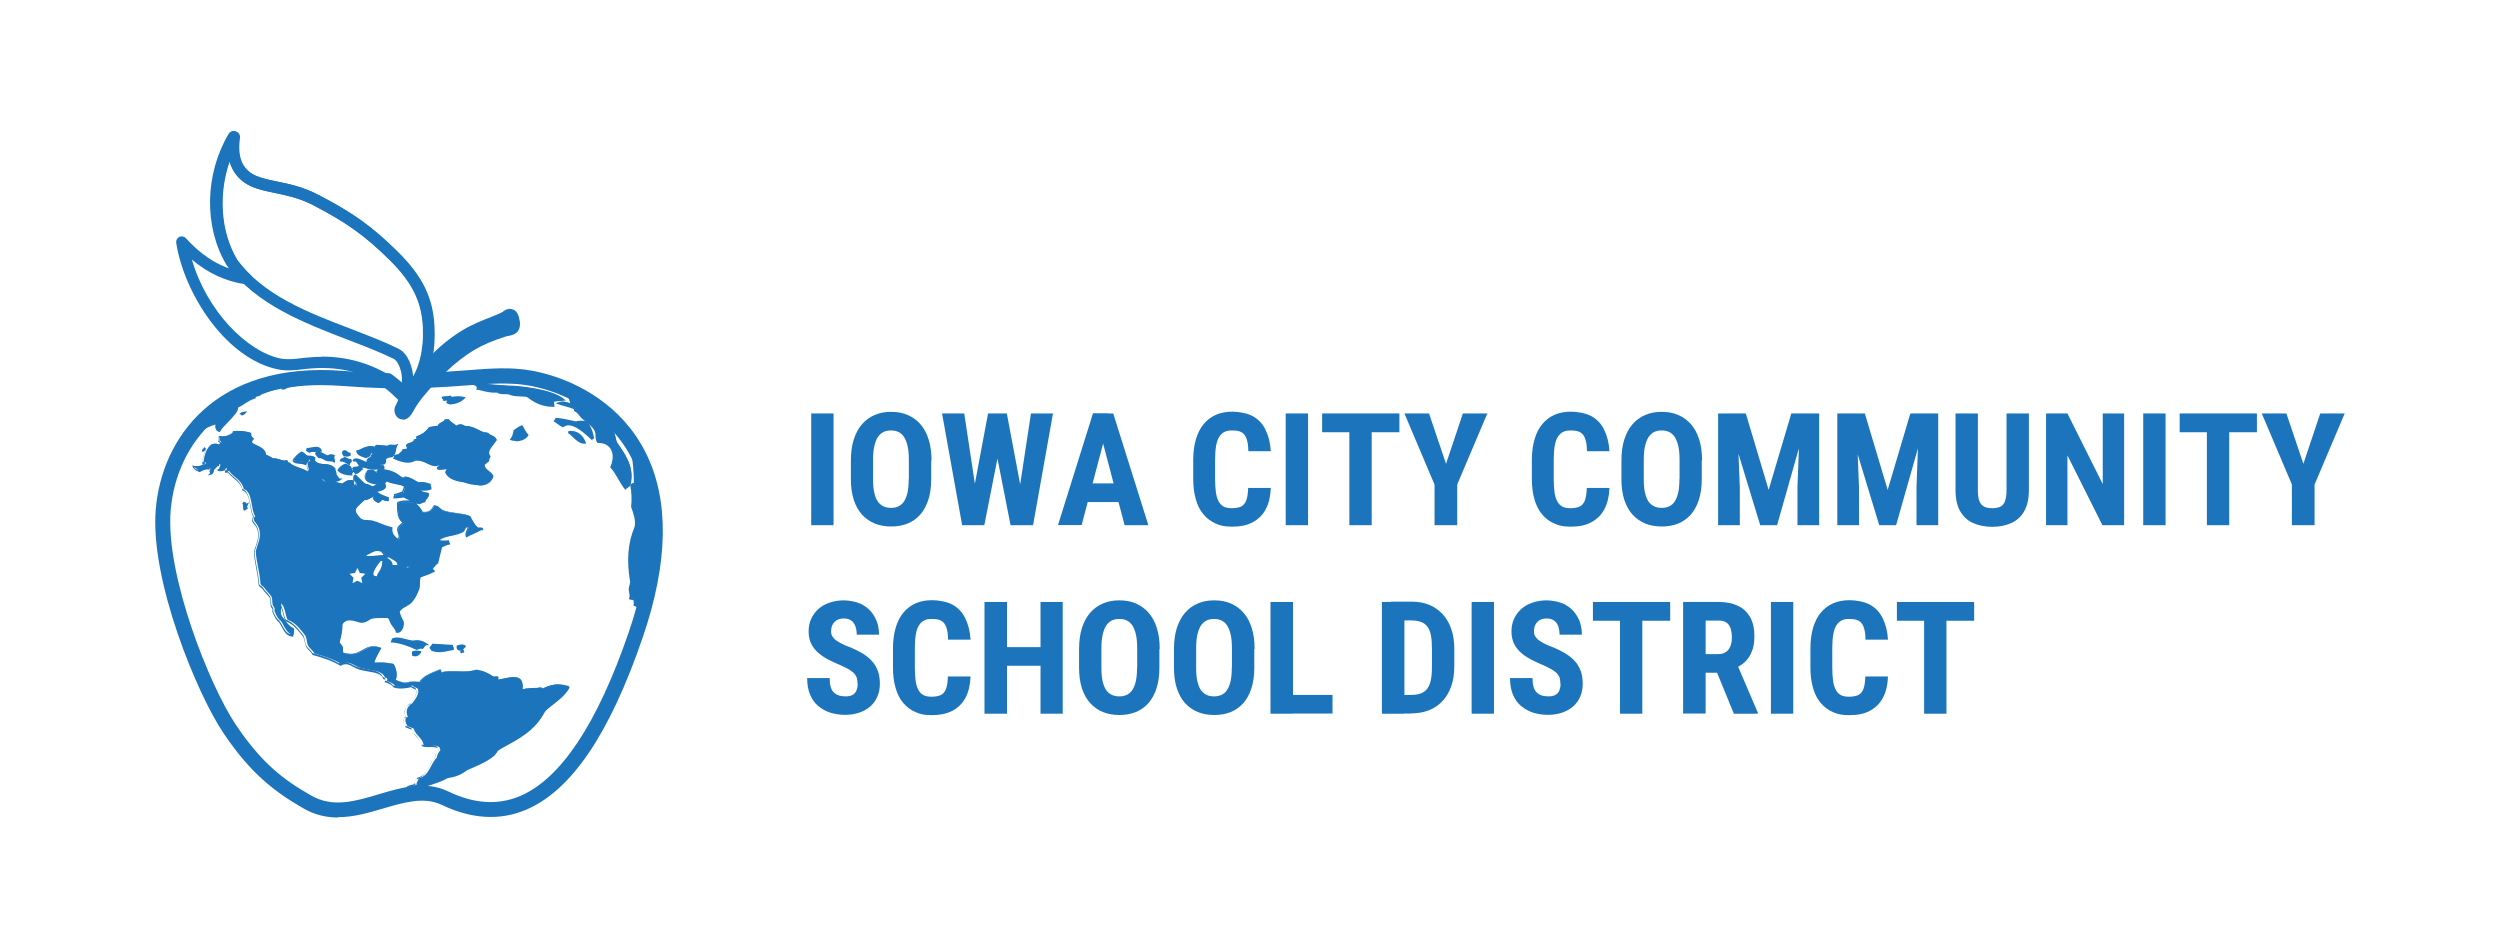 <svg xmlns="http://www.w3.org/2000/svg" id="Layer_1" viewBox="0 0 1543.7 585.9"><defs><style>      .st0 {        fill: #1c75bc;      }    </style></defs><g><path class="st0" d="M208.7,504.8c-7,0-14.1-1.5-21.1-5.5-18.3-10.5-33-21.9-49.6-46.6-16.2-24-45.6-94.6-41.8-138.5,3.7-43.1,36.2-91.3,115.7-85.2,11.1.9,18.9,1.2,27.6,1.4,1,0,1.9.3,2.6.9,4.1,3,6.8,5.6,8.7,7.4.3.3.6.6.9.9,1.2-1.4,2.9-3.8,4.7-6.4l.7-1c.8-1.2,2.2-1.9,3.7-2,10.9-.3,19.9-1,27.9-1.6,19.4-1.5,33.4-2.6,52.5,3.5,14.9,4.7,42.3,17.2,57.4,47.2,14.8,29.3,14.2,67.8-1.7,114.2-20.5,59.9-44.2,94.8-72.3,106.6-16,6.7-33.5,5.7-51.8-3.1-11-5.2-23.2-1.6-36.1,2.2-8.8,2.6-18.3,5.4-28,5.4ZM198.3,237.8c-27.7,0-50.1,7.4-66.5,22.2-15.1,13.6-24.5,33.1-26.4,55-3.4,40,24.1,108.5,40.2,132.5,15.7,23.3,28.9,33.7,46.5,43.7,13.4,7.7,27.2,3.6,41.9-.8,14.1-4.2,28.6-8.5,42.8-1.7,16.1,7.7,30.5,8.6,44.2,2.9,25.2-10.6,47.8-44.6,67.2-101.1,15-43.9,15.8-79.9,2.1-107-13.6-27-38.3-38.2-51.9-42.5-17.4-5.5-30-4.5-49-3.1-7.5.6-16,1.2-26,1.6-5.1,7.1-7.1,9.8-10.9,10.2-3.4.3-5.6-1.8-8.2-4.3-1.5-1.5-3.6-3.5-6.5-5.7-8.2-.2-16.1-.6-26.7-1.4-4.4-.3-8.7-.5-12.9-.5Z"></path><path class="st0" d="M210.5,284.4c2.3.3,3.6,1.3,5,2.2-.1-1.1,1.8-1.2,1-2.4-1.5-.2-2.5-.8-3.6-1.4-.6.7-2.1.6-2.4,1.5Z"></path><path class="st0" d="M216.2,287.6l-1.6-1c-1.2-.8-2.3-1.5-4.2-1.7h-.7c0-.1.2-.8.2-.8.3-.8,1-1.1,1.7-1.3.3-.1.7-.3.9-.5l.3-.3.7.4c.9.5,1.8.9,3.1,1.1h.3s.1.3.1.3c.7,1.1-.1,1.7-.5,2.1-.3.3-.5.4-.4.6v1.2ZM211.8,284c1.4.4,2.4,1,3.4,1.6.2-.3.4-.5.6-.6.1,0,.3-.2.3-.3-1.3-.2-2.2-.7-3.1-1.2h0c-.3.2-.6.3-.9.4,0,0-.2,0-.2,0Z"></path><path class="st0" d="M209.1,290.3c1.5,1.7,4.3,2.5,8.1,2.6-.4-1,.4-1,.6-1.6-.4-1-.9-1.9-1.2-2.9-1.1-.5-1.8-1.3-3.2-1.6-1.8.8-3.3,2-4.2,3.5Z"></path><path class="st0" d="M218,293.6h-.9c-4.2-.1-7-1.1-8.5-2.9l-.3-.3.2-.4c1-1.6,2.5-2.8,4.5-3.7h.2c0,0,.2,0,.2,0,.9.2,1.5.6,2.1,1,.4.2.7.5,1.1.7h.2c0,.1,0,.3,0,.3.3.8.6,1.5.9,2.2l.4.8v.2c-.1.4-.4.6-.5.8-.2.2-.2.2-.1.5l.3.8ZM209.8,290.3c1.3,1.2,3.5,1.9,6.7,2.1,0-.5.3-.7.5-.9,0,0,0,0,0,0l-.2-.4c-.3-.7-.6-1.4-.9-2.1-.4-.2-.8-.4-1.1-.6-.5-.3-.9-.6-1.6-.8-1.5.7-2.7,1.7-3.5,2.9Z"></path><path class="st0" d="M189.4,278c.7.2.8.7,1.6.9,1.2-1.1,5,0,7-.5-1-3.5-5-1.4-8.2-1.4.3.7-.5.4-.4,1Z"></path><path class="st0" d="M191.2,279.5h-.3c-.6-.1-.9-.4-1.1-.6-.2-.2-.3-.3-.5-.3h-.3c0,0,0-.4,0-.4,0-.4,0-.7.4-1l-.2-.6h.8c.8,0,1.7-.2,2.5-.4,2.5-.4,5.3-.9,6.2,2.1l.2.6h-.6c-.9.3-2.1.3-3.2.2-1.4,0-3-.2-3.5.3l-.2.2ZM190.3,277.7c0,0,.2.1.3.2.1.1.2.2.4.3.9-.6,2.5-.5,4.1-.4.8,0,1.5,0,2.2,0-.7-1.3-2.3-1.1-4.6-.6-.7.1-1.4.3-2.1.3,0,0,0,.1-.1.2Z"></path><path class="st0" d="M202.2,281.7c-2.4-.7-5.4-3.5-7-1.7.4.9,1,1.7,1.7,2.4,1.9-.3,3.5,1.3,5.2,1.8,1.3.4,2.7-.2,4.1.6,0-1.6-.8-2.3-.2-3.5-1.9-.8-2.7,0-3.8.4Z"></path><path class="st0" d="M206.7,285.8l-.9-.5c-.7-.4-1.4-.4-2.1-.4-.6,0-1.2,0-1.8-.2-.7-.2-1.4-.5-2-.9-1-.5-2-1.1-3-.9h-.3s-.3-.3-.3-.3c-.6-.7-1.3-1.5-1.7-2.4v-.3c-.1,0,.1-.3.1-.3,1.4-1.6,3.5-.5,5.4.5.7.4,1.5.8,2.1,1,.2,0,.4-.1.6-.2.8-.4,1.8-.8,3.5,0l.6.3-.3.6c-.3.5-.2.9,0,1.5.1.5.3,1,.2,1.8v1ZM197.3,281.8c1.2,0,2.2.6,3.2,1.1.6.3,1.2.6,1.8.8.5.1,1,.1,1.5.1s1.2,0,1.8.2c0-.2,0-.4-.1-.6-.1-.5-.3-1.1-.1-1.7-.8-.2-1.4,0-2,.3-.3.1-.6.2-.9.3h-.2s-.2,0-.2,0c-.8-.2-1.7-.7-2.5-1.1-1.7-.9-2.9-1.5-3.7-1,.3.6.7,1.1,1.2,1.6,0,0,.1,0,.2,0Z"></path><path class="st0" d="M215.8,280.8c0-.4,0-.6,0-1-2.2-.1-1.7-1.9-3.8-1.3-.6,1-.1,1.5.5,2.5,1.4.2,2.5,0,3.4-.3Z"></path><path class="st0" d="M213.6,281.8c-.4,0-.8,0-1.2,0h-.3s-.1-.3-.1-.3c0-.1-.2-.3-.2-.4-.5-.8-1-1.5-.2-2.7v-.2c.1,0,.3,0,.3,0,1.5-.5,2.1.1,2.6.6.4.3.7.6,1.5.7h.5s0,2,0,2h-.4c-.8.4-1.6.5-2.4.5ZM212.8,280.6c.9,0,1.7,0,2.4-.2h0c-.9-.2-1.3-.6-1.7-1-.4-.4-.5-.5-1.2-.4-.2.4,0,.7.3,1.3,0,0,0,.1.1.2Z"></path><path class="st0" d="M220.1,284.4c1,1.3,1.9,2.7,2.8,4,2-.6,3.6.4,4.9.7,4.1,1.1,5.8-.7,8.9.3.2-.7.3-1.5-.2-2-2.2.4-2.5-1.3-3.7-1.5,1.9-.2,6.3,1.5,5-2.8.8-1,2.3-1.5,4.4-1.6,2.3-1.6,1.8-4.4,2.9-6.7-1.9.8-4.1-.8-5.4.8-2.7-.4-4.5-.4-6.8-.6-.5.3-.5.9-1.1,1.1-5.6-1.2-7.2,1.5-10.9,2.3.3,2.3,3.1,3,5.6,3.8.7-.5,2-.6,2.2-1.6,0-.5-1.1-1.1-.4-1.5.8,1.2,1.8-.2,2.9-.3.2,1.3-1.7,2.2-1.5,3.9-1.7-.2-2,.8-2.4,1.8.5.8,1.9,1,3.1,1.4-3.4,1.6-9.8-4.7-11.8-1.7,0,.2,1.1,0,1.8.2Z"></path><path class="st0" d="M237.1,290.1l-.5-.2c-1.4-.4-2.5-.3-3.7,0-1.4.2-3,.4-5.2-.2-.3,0-.6-.2-1-.3-1.1-.4-2.2-.8-3.6-.4h-.4c0,.1-.5-.6-.5-.6-.8-1.1-1.5-2.3-2.4-3.4-.2,0-.5,0-.8,0-.5,0-1.1,0-1.2-.5v-.2c0,0,0-.2,0-.2,1.3-2,4-.8,6.5.3.8.4,1.7.7,2.4,1-.1-.1-.2-.2-.3-.3l-.2-.3.2-.5c.3-.8.8-1.9,2.3-2,.1-.8.6-1.4.9-2,.1-.2.3-.4.4-.5,0,0,0,0-.1,0-.3.1-.6.3-1,.4,0,.2.1.4,0,.6-.2,1-1,1.3-1.7,1.6-.3.1-.6.2-.7.4l-.2.2-1-.3c-2.3-.8-5-1.6-5.3-4.1v-.5c0,0,.5-.1.5-.1,1.2-.2,2.1-.7,3.1-1.2,2-.9,4-1.9,7.8-1.1,0,0,.1-.1.2-.3.1-.2.3-.5.6-.7h.2c0,0,.2,0,.2,0,.7,0,1.3,0,2,.1,1.4,0,2.8.2,4.6.4.9-.9,2.1-.7,3.2-.6.8,0,1.6.2,2.2-.1l1.4-.6-.7,1.4c-.4.8-.6,1.6-.7,2.5-.3,1.6-.7,3.3-2.3,4.5h-.1c0,0-.2.1-.2.1-1.7,0-3,.5-3.7,1.2.3,1.1.2,2-.3,2.6-.7.9-2,.9-3.2.8.4.2.8.4,1.5.2h.3c0,0,.2.1.2.1.5.4.9,1.1.4,2.6l-.2.5ZM224.2,287.7c1.1,0,2,.3,2.8.6.3.1.6.2.9.3,2,.5,3.4.3,4.7.1,1.1-.2,2.3-.3,3.6,0,0-.2,0-.4,0-.6-1.4.2-2.2-.5-2.7-1-.3-.3-.6-.5-.9-.6l-1.8-.3-.5.2c-1.8.9-4.2-.2-6.5-1.2-1.3-.6-2.4-1.1-3.3-1.2h0c.9,1.2,1.7,2.4,2.5,3.7h0c.4,0,.7,0,1,0ZM233,285.3c.4,0,.8,0,1.3,0,1.1.1,2.4.2,2.9-.3.3-.4.2-1.2,0-1.8v-.3c0,0,.1-.2.1-.2.9-1.1,2.4-1.7,4.6-1.8,1.1-.9,1.4-2.2,1.7-3.6.1-.6.2-1.1.4-1.7-.6,0-1.1,0-1.7,0-1.1-.1-1.9-.2-2.4.4l-.2.2h-.3c-1.8-.3-3.3-.4-4.8-.5-.6,0-1.2,0-1.8-.1,0,0,0,.1-.1.2-.2.3-.5.7-1,.8h-.1s-.1,0-.1,0c-3.5-.8-5.3,0-7.3,1-.9.4-1.8.8-2.8,1.1.5,1.3,2.4,1.9,4.4,2.6h.4c.2,0,.5-.1.7-.2.6-.3.9-.4,1-.7,0,0-.1-.1-.2-.2-.2-.3-.5-.6-.4-1,0-.2.1-.4.5-.6l.5-.3.3.5c.2.3.2.3,1,0,.4-.2.9-.4,1.4-.5h.5s0,.5,0,.5c.2.9-.3,1.6-.8,2.2-.4.6-.8,1.1-.7,1.8v.7c0,0-.6,0-.6,0-1.1-.1-1.4.3-1.7,1.1.4.4,1.2.6,1.9.8.2,0,.4.1.6.2l.5.2,1.9-.2c.1,0,.2,0,.3,0Z"></path><path class="st0" d="M219.1,236c.8.3,2.7,1.2,3.3.1-.6-.6-2-.2-2.8-.2-.6-.2-1.6,0-.4.1Z"></path><path class="st0" d="M221.4,237.2c-.8,0-1.7-.3-2.2-.6h-.2c-.4-.1-.8-.2-.9-.6v-.3c-.1,0,.1-.3.1-.3.3-.3,1.1-.2,1.4-.1.2,0,.4,0,.6,0,.8,0,1.8-.2,2.5.4l.3.3-.2.4c-.3.6-.9.8-1.5.8Z"></path><path class="st0" d="M150.9,310.4c0,.3-.4.2-.5.4,1,1.6-.2,1.9.6,3.7.8-.1,1-.7,1.6-1-.7-1.3-.1-1.4.2-2.2-1.2.7-.8-.9-1.9-.9Z"></path><path class="st0" d="M150.6,315.2l-.2-.4c-.5-1-.3-1.7-.3-2.2,0-.5.1-.8-.3-1.4l-.2-.3.2-.3c.1-.1.3-.2.4-.3v-.4s.6,0,.6,0c.8,0,1.1.6,1.3.9,0,0,0,.1,0,.2,0,0,0,0,.1,0l1.6-.9-.7,1.6c-.1.2-.2.4-.3.6-.2.4-.3.5,0,1.2l.3.5-.5.3c-.1,0-.3.2-.4.3-.3.3-.7.6-1.3.7h-.4ZM151.3,311.5c0,.5,0,.8,0,1.2,0,.3-.1.6,0,1.1,0,0,.2-.1.3-.2,0,0,.1-.1.2-.2-.2-.6-.2-1.1,0-1.4-.2-.1-.3-.3-.4-.4Z"></path><path class="st0" d="M387.4,272.9c-1.4-1-1.1-3.3-3.2-3.7.7,1.4,1.6,3.8,3.2,3.7Z"></path><path class="st0" d="M387.4,273.5c-1.7,0-2.6-1.9-3.3-3.3-.1-.2-.2-.5-.4-.7l-.6-1.1,1.2.2c1.5.3,2,1.4,2.5,2.4.3.6.5,1.1,1,1.4l1.4,1h-1.7c0,0,0,0,0,0Z"></path><path class="st0" d="M126.4,277c-.2.5-1,.6-.9,1.3.4-.3,1.4-1,.9-1.3Z"></path><path class="st0" d="M125,279.2l-.2-.8c-.1-.8.4-1.2.7-1.5.1,0,.2-.2.3-.2l.3-.6.6.4c.2.2.4.4.4.7,0,.8-1.3,1.6-1.3,1.6l-.7.4Z"></path><path class="st0" d="M176.1,239.6c-.7-.2-1.1,0-1.5.3.5.1,2.1-.6,1.5-.3Z"></path><path class="st0" d="M174.7,240.5c0,0-.2,0-.2,0l-1.1-.2.8-.7c.5-.5,1.1-.7,1.9-.5.2,0,.4,0,.6.2l.3.3-.2.3c-.2.3-1.4.7-2,.7Z"></path><path class="st0" d="M151.2,254.8c-.9.1-1.8.2-2.3.6.3,0,.5.3.6.5.9-.1,1.3-.6,1.7-1.1Z"></path><path class="st0" d="M149,256.6v-.5c-.1,0-.2,0-.3-.1l-.9-.3.7-.7c.6-.5,1.4-.7,2.3-.8l1.9-.2-1.2,1.3c-.4.5-1,1.1-2,1.2h-.5Z"></path><path class="st0" d="M178.5,238.6c2.3-.6,5.2-.5,7.1-1.6-2.8-.2-5.7.8-7.1,1.6Z"></path><path class="st0" d="M174.3,240.4l3.9-2.3c1.7-1,4.7-1.9,7.5-1.7h1.9c0,.1-1.7,1.1-1.7,1.1-1.3.7-2.9,1-4.5,1.2-.9.1-1.9.3-2.8.5l-4.3,1.2Z"></path><path class="st0" d="M229.1,237.2c-1.6-.4-3.9-1-5.8-.8-.4,1.5,4.6,2,5.8.8Z"></path><path class="st0" d="M226.6,238.4c-1.2,0-2.5-.3-3.1-.7-.9-.5-.9-1.3-.8-1.5v-.4c.1,0,.5,0,.5,0,1.7-.2,3.7.3,5.3.7l1.8.4-.8.8c-.6.6-1.7.8-2.9.8ZM224.5,237c0,0,.2,0,.3,0,.6.2,1.3.2,1.9.2-.7-.1-1.5-.3-2.2-.3Z"></path><path class="st0" d="M351.6,266.6c-.2,0-.3.2-.3.5,3,2,5.6,6.5,9.7,6.3-1.4-3.8-4.4-7.3-9.5-6.8Z"></path><path class="st0" d="M360.9,274c-2.9,0-5.1-2.1-7.1-4-.9-.9-1.8-1.8-2.8-2.4h-.2c0-.1,0-.4,0-.4,0-.5.1-.9.6-1.1h.2c4.6-.4,8.3,2.2,10.1,7.1l.3.7h-.8c0,0-.2,0-.3,0ZM352.4,267.2c.7.6,1.4,1.3,2.2,2,1.7,1.7,3.5,3.4,5.6,3.7-1-2.2-3.2-5.6-7.7-5.6h0Z"></path><path class="st0" d="M255,404.4c1.5.9,4.1-.2,4.4-1.8-1.7-.2-3.2-.4-4.5.2,0,.6,0,1,0,1.6Z"></path><path class="st0" d="M256.3,405.3c-.6,0-1.1-.1-1.6-.4l-.3-.2v-2.3s.3-.2.3-.2c1.5-.7,3.2-.5,4.8-.2h.6c0,0-.1.7-.1.7-.2.9-1.1,1.8-2.2,2.3-.5.2-1,.3-1.5.3ZM255.6,404c.5.2,1.1.1,1.8-.1.5-.2.9-.5,1.2-.9-1.1-.1-2.1-.2-3,.1v.9Z"></path><path class="st0" d="M123.8,261.5c-1.6,1.6-2.9,3-3.4,3.7,1.7-.1,2.5-1.9,3.4-3.7Z"></path><path class="st0" d="M119.2,265.9l.7-1c.6-.9,2.4-2.8,3.5-3.8l2.4-2.4-1.5,3.1-.5-.3.5.3c-.9,1.9-1.9,3.8-3.8,4h-1.2Z"></path><path class="st0" d="M325.7,268.4c-1.5-1.5-2.3-3.6-3.5-5.4-1.9.8-3.1,1.8-4.6,2.8-.3,2-.8,3.9-2.1,5.4,2.4,1,8.4.5,10.1-2.8Z"></path><path class="st0" d="M318.5,272.3c-1.2,0-2.3-.2-3.1-.5l-.7-.3.5-.6c1.2-1.5,1.7-3.4,1.9-5.1v-.2s.2-.1.2-.1c.3-.2.6-.4.9-.6,1.1-.8,2.2-1.6,3.8-2.2l.4-.2.3.4c.5.7.9,1.4,1.2,2.1.7,1.2,1.3,2.3,2.2,3.2l.3.3-.2.4c-1.3,2.5-4.8,3.6-7.7,3.6ZM316.5,270.9c2.4.5,6.8,0,8.4-2.4-.8-.9-1.4-2.1-2.1-3.2-.3-.5-.6-1.1-.9-1.6-1.2.6-2.1,1.2-3.1,1.9-.2.2-.5.3-.7.5-.3,1.5-.7,3.2-1.6,4.7Z"></path><path class="st0" d="M404.2,314.5c-1-5.6-1.9-11.3-2.7-16.9-1.7-6.8-7.7-18.7-6.9-15.8-1.4-1.3-2.8-4.9-4.3-4.6,1,6.9,1.7,13.8,1.8,21-.5.8-2,.4-2.2,1.5.9,4,1.1,8.4.5,13.3,1.3,3.6,2.9,7.9,2.1,12.2-4.7,11.3-4.8,22.5-2.8,34.1,0,1.9-.9,3.1-.9,4.5,0,1.8,1.1,3.7.3,5.7.7.3,1.9.2,2.6.5.3,1,.5,2.1.3,3.5.7.2,1.3.6,2,.9,4-7.4,7-13.4,6.7-22,1.1-12.4,4.6-25.4,3.6-38Z"></path><path class="st0" d="M394.2,375.3l-.5-.2c-.3-.1-.5-.2-.8-.4-.4-.2-.8-.3-1.2-.5l-.5-.2v-.5c.3-1.2.1-2.1-.1-3-.3,0-.6-.1-.9-.1-.5,0-1-.1-1.4-.3l-.5-.2.2-.5c.5-1.2.2-2.3,0-3.5-.1-.6-.3-1.3-.3-2,0-.8.2-1.5.4-2.2.2-.7.4-1.4.5-2.3-2.3-13.6-1.4-24.2,2.8-34.3.7-3.9-.7-7.8-1.9-11.2l-.3-.7h0c.5-4.9.3-9.3-.5-13.3h0c0-.1,0-.2,0-.2.2-1,1-1.2,1.6-1.4.2,0,.5-.1.6-.2,0-6.3-.6-12.9-1.8-20.7v-.6c0,0,.5,0,.5,0,1.4-.2,2.4,1.4,3.4,2.9.3.4.6.9.9,1.2h.3c1.1.4,6,11.4,7.3,16.7.9,6.1,1.8,11.8,2.7,17h0c.7,8.5-.6,17.2-1.9,25.6-.6,4.2-1.3,8.5-1.7,12.6.3,8.6-2.6,14.7-6.8,22.2l-.3.4ZM392.6,373.3c.3.1.6.2.8.4,0,0,.2,0,.3.1,3.9-7.2,6.6-13,6.4-21.2.4-4.2,1-8.6,1.7-12.7,1.3-8.3,2.6-16.9,1.9-25.3-.9-5.2-1.9-10.9-2.7-16.9-1.2-4.7-4.5-12-6-14.8l-.7-.7c-.6-.5-1.1-1.3-1.6-2.1-.5-.8-1.1-1.7-1.6-2.1,1.1,7.5,1.6,14,1.6,20.2v.2s0,.1,0,.1c-.3.5-.9.7-1.3.8-.5.1-.7.2-.7.4.9,4,1,8.5.5,13.3l.2.5c1.3,3.6,2.7,7.6,2,11.9h0c-4.2,10.1-5,20.5-2.8,33.9h0c0,0,0,.1,0,.1,0,1.1-.3,1.9-.5,2.6-.2.7-.4,1.3-.4,1.9,0,.6.1,1.1.3,1.8.2,1.1.5,2.3.2,3.6.2,0,.4,0,.6,0,.5,0,1.1.1,1.5.3h.2c0,.1,0,.4,0,.4.3.9.5,1.9.4,3.3Z"></path><path class="st0" d="M123.8,261.5c1.2-1.2,2.5-2.4,3.7-3.6-1.9-.2-2.8,1.7-3.7,3.6Z"></path><path class="st0" d="M121.7,264.3l1.5-3.1c.9-1.8,2-4.1,4.3-3.9h1.3c0,.1-1,1-1,1-1.2,1.1-2.5,2.4-3.7,3.5l-2.4,2.4Z"></path><path class="st0" d="M389.3,298.3c2.5-10.1-3.3-18-8.3-25.2-1.4-3.1-.9-5.9-3-8.2,1.5.6,2.2-.6,3.9-.4.8-1.8-1.1-3-2.7-4.9.2.5-1.6.4-1.5,1.4-1.9-.7-3.4-1.8-4.1-3.6,1,0,.9-.9,1.2-1.4-28.7-27.4-87.6-21-124.3-16.1-.8.1-.9,1-1.7.9-5.9-.7-10.3-6.4-10.7-6.4-36.4-2.3-79.5-5.9-106.1,20-.6.1-2.5,1.7-4.6,3.6,0,0,0,0,.1,0-.5,1.1-1,2.3-1.1,3.6,1.2.1.9.9.9,1.9,2.1-1,4-2,6.6-2.4-.6,2.4-.1,4.1,1.7,4.7,1.2-3.3,13.2-12.5,10.6-14.7,4-1.7,6.7-4.7,11.1-5.9.3-1.9,3-1,3.8-2.5,15.2-6.2,31.7-9.7,48.3-8.6-.2.1-1.5,0-1,.4,9.8.8,19.8.7,29.7,1.2.9,0,9.6,5.3,12.4,6.8,12.6-.3,2-6.9,13.8-6.6,3.2-1.2,28.4-1.6,31.8-1.4,2.5-.1,3.4-2.4,5.3-1.1-5.6,2.7-5.3-.3-11.2,2.3.9,1.3,5.8,1.4,4.6,4.1,3.9.6,7.2,2.2,12.3,1.8,1.7,1.5,4.3.8,7.1,1.2,3.6,1.7,7.9,1,11.4,1.6,4.9,3.8,9.3,6.1,16.3,6.1,0-1-.6-2.3-.1-3.1,2.5-.7,4.2-.5,6.3-.7-8.3-7.4-34-8.3-33.4-8.3,5.4.3-61.2-3.4.7-5.7,1,0,11.3,1.3,12,1.4,20.2,4.8,24.1,7,25.6,15.4-2.2-.8-4.9-2.2-8.2-.9,3.2,1.2,7,1.8,10.1,3.3,0,.6,0,1.2.4,1.4,1.9.9,2.7,2.7,4.1,4.2,3,3,7.7,5.4,8.6,9.3.5,2-.1,4.1,1.2,6,9.3.1,11.3,8.1,8,15.5,3.5,3.9,5.4,9.1,8.6,13.1.8-1.7,2.5-1.7,3.2-3.1Z"></path><path class="st0" d="M386.2,302.5l-.6-.7c-1.5-1.9-2.7-4-3.9-6.1-1.4-2.4-2.8-4.9-4.7-6.9l-.3-.3.2-.3c1.9-4.1,1.9-8.3.1-11.1-1.5-2.3-4.1-3.6-7.7-3.6h-.3s-.2-.2-.2-.2c-1-1.4-1-2.8-1.1-4.2,0-.7,0-1.4-.2-2-.6-2.6-3.1-4.5-5.4-6.4-1.1-.8-2.1-1.7-3.1-2.6-.5-.5-1-1.1-1.4-1.6-.7-1-1.5-1.9-2.6-2.4-.6-.3-.7-1-.7-1.5-1.6-.7-3.5-1.2-5.3-1.7-1.5-.4-3.1-.8-4.5-1.4l-1.4-.5,1.4-.5c3-1.2,5.6-.2,7.6.5-.7-3.1-1.8-5.3-4.4-7.1-16-5-34.6-6-52.1-5.4,4.6.6,11.3,1.2,19.2,1.6,3.8-.1,26.2,1.8,33.6,8.4l1,.9h-1.3c-.6.2-1.2.2-1.8.2-1.3,0-2.6.1-4.2.5,0,.3,0,.8.1,1.2,0,.5.2.9.2,1.4v.5s-.6,0-.6,0h-.2c-6.8,0-11.3-2.3-16.3-6.1-1.2-.2-2.5-.3-3.9-.3-2.5-.1-5.1-.2-7.4-1.3-.8-.1-1.7-.1-2.5-.1-1.7,0-3.3,0-4.6-1-3.5.3-6.1-.4-8.7-1-1.2-.3-2.3-.6-3.5-.8h-.7c0-.1.3-.8.3-.8.1-.3.2-.6,0-.9-.3-.6-1.4-1-2.3-1.4-.7-.3-1.4-.5-1.9-.9-11.8.6-22.9,1.9-32.1,3.1-.6,1.9-1.8,3.4-7.6,3.5h-.2s-.1,0-.1,0c-.8-.4-2-1.1-3.3-1.9-2.7-.7-5-2.4-6.6-3.8-1.1-.6-2-1-2.2-1.1-4.1-.2-8.2-.3-12.3-.4-5.7-.1-11.7-.3-17.5-.7h-.1s-.1,0-.1,0c-.2-.1-.3-.2-.3-.3-15.1-.7-30.7,2.2-46.3,8.6-.5.7-1.3.9-2.1,1.1-1,.2-1.4.4-1.5,1v.4c0,0-.4,0-.4,0-2.4.7-4.3,1.9-6.3,3.2-1.3.9-2.6,1.7-4.1,2.4,0,.1,0,.3,0,.5,0,1.8-2.4,4.5-6.2,8.5-2.2,2.2-4.4,4.5-4.8,5.7l-.2.5-.6-.2c-1.1-.4-2.7-1.5-2.2-4.5-1.8.4-3.3,1.1-4.8,1.8l-1.6.8v-.9c0-.2,0-.5,0-.7,0-.4-.1-.7-.4-.7h-.6c0,0,0-.6,0-.6.1-1,.4-2,.8-3h-.6c0,0,1-.9,1-.9,3.2-2.9,4.3-3.5,4.7-3.7,26-25.2,67.1-22.6,103.4-20.2l3.1.2c.3,0,.5.2,1.1.8.4.4,1.1,1,1.8,1.7,1.3.7,3.2,1.8,5.8,3.3.2.1.4.2.6.3.5.1.9.2,1.4.3.1,0,.1,0,.4-.2.2-.2.6-.6,1.2-.6,2.1-.3,4.5-.6,6.9-.9.5-2,1.5-3.3,7-3.2,2.9-.9,18.4-1.4,26.8-1.4,1.5-.3,3.8-.5,7.4-.8.9-.5,1.9-1,3.2-.2,3.5-.2,8-.4,13.6-.6,1.1,0,11.4,1.3,12.1,1.5,10.9,2.6,17.1,4.5,20.8,6.9,10.3,3.2,19.5,8,26.9,15l.3.3-.2.4c0,0,0,.2-.1.4-.1.3-.3.8-.8,1.1.6,1.1,1.5,1.8,2.9,2.4.3-.4.8-.6,1.1-.7,0,0,0,0,0,0l-.9-2.5,2,2.3c.4.4.7.8,1.1,1.2,1.3,1.3,2.5,2.5,1.7,4.3l-.2.4h-.4c-.6,0-1.1,0-1.6.3-.3.1-.6.2-1,.3.7,1.2,1,2.4,1.2,3.8.2,1.1.5,2.3,1,3.5l.4.6c4.9,7,10.3,14.9,7.9,25h0c-.4,1-1.1,1.4-1.7,1.8-.6.4-1.1.7-1.5,1.4l-.4.8ZM378.2,288.3c1.8,2.1,3.2,4.5,4.6,6.9,1,1.8,2.1,3.7,3.3,5.3.4-.5,1-.9,1.4-1.2.5-.3,1-.6,1.2-1.1,2.3-9.5-2.8-16.9-7.7-24l-.5-.7c-.6-1.4-.9-2.6-1.2-3.8-.4-1.7-.7-3.1-1.8-4.3l-1.6-1.8,2.3.9c.6.2,1,0,1.6-.1.5-.2,1-.3,1.6-.4.2-.8-.5-1.5-1.6-2.7-.2-.2-.5-.5-.7-.8-.1,0-.2.1-.3.1-.4.2-.6.3-.6.4v.9s-.8-.3-.8-.3c-2.3-.8-3.7-2.1-4.4-3.9l-.3-.8h.8c.3,0,.4-.1.5-.6,0,0,0-.1,0-.2-6.5-6.1-14.5-10.5-23.4-13.6,1.6,1.8,2.4,4,3,7l.2,1-.9-.3c-.3-.1-.6-.2-.9-.3-1.5-.6-3.1-1.2-5-1,.8.3,1.7.5,2.5.7,2,.5,4,1.1,5.8,1.9h.3c0,.1,0,.5,0,.5,0,.1,0,.2,0,.3,0,.2,0,.6,0,.6,1.4.7,2.2,1.7,3,2.7.4.5.8,1,1.3,1.5.9.9,1.9,1.7,3,2.5,2.5,2,5.1,4.1,5.8,7.1.2.7.2,1.5.2,2.2,0,1.2.1,2.3.7,3.3,4.8.2,7.2,2.3,8.3,4.2,1.9,3,2,7.4,0,11.8ZM134.9,260.3l-.2.9c-.7,2.5.2,3.4.8,3.8.8-1.4,2.7-3.3,4.8-5.5,2.7-2.7,6-6.1,5.9-7.6,0-.1,0-.2-.2-.3l-.7-.6.9-.4c1.7-.7,3.2-1.7,4.6-2.6,1.9-1.2,3.8-2.5,6.3-3.3.4-1.1,1.5-1.4,2.3-1.6.8-.2,1.2-.3,1.5-.7v-.2c0,0,.3,0,.3,0,14.1-5.8,28.2-8.8,41.9-8.8-26.4-.1-52.3,3.7-70.5,21.4h-.1c0,.1-.2.1-.2.1-.3,0-1.4.8-4,3.2h0c-.5,1.2-.8,2.1-1,3,.8.3.9.9.9,1.5,1.8-.8,3.6-1.7,6-2.1h.9ZM307.6,240.9l.2.2c1,.9,2.4.9,4,.9.9,0,1.8,0,2.7.2h.2c2.2,1.1,4.7,1.2,7.1,1.3,1.5,0,2.9.1,4.2.4h.1s.1.1.1.1c4.8,3.7,8.9,5.9,15.3,6,0-.2,0-.4-.1-.5-.2-.8-.3-1.6.1-2.3v-.2c.1,0,.3,0,.3,0,1.8-.5,3.3-.6,4.7-.6,0,0,.2,0,.2,0-8-5.6-26.7-6.9-31-7.2h0s-1.3,0-1.3,0c-9.7-.6-15.7-1.2-19.5-1.7.4.3.6.6.8,1,.1.3.2.7.1,1.1,1,.2,2,.4,3,.7,2.5.6,5.1,1.3,8.5,1h.2ZM249.7,241.2c.4.2.8.5,1.1.6,4.5-.1,5.7-1.1,6.2-2.2-2.3.3-4.4.6-6.4.8-.2,0-.3.1-.5.3-.1.1-.3.3-.4.4ZM304.2,234.9c12.8,0,25.9,1,38,4-3.5-1.3-8.3-2.5-14.8-4.1-.7-.2-10.7-1.4-11.8-1.4h0c-5.8.2-10.4.4-13.9.7-1.1.5-2,.8-2.7,1,1.7,0,3.5,0,5.2,0ZM263.8,236.4c-3.9,0-4.7.8-5.1,1.9,8.6-1.1,18.9-2.3,29.8-2.9,0,0,0-.1,0-.2s0-.1,0-.2c-8.8.1-21.6.6-23.8,1.4h-.1s-.1,0-.1,0c-.2,0-.5,0-.7,0ZM211,234c5,.3,10.1.4,15,.6,4,0,8,.2,12.1.4,0,0,0,0,0,0l-2.9-.2c-9.5-.6-19.4-1.3-29.2-1.4,1.3,0,2.5,0,3.8.2h2.1c0,.1-.8.5-.8.5Z"></path><path class="st0" d="M355.6,260.8c-3.9-.9-7.8-1.8-12-2.2-.2.5-.9.8-1,1.3,1.7,1.1,3.1,2.5,5.1,3.3,5.5-4.3,14.1,4.6,17.8,7.7.1-.3.4-.5.8-.5-.5-3.3-2-7.5-4.4-9.8-1.8-.2-3.5-.6-6.3.2Z"></path><path class="st0" d="M365.7,271.9l-.6-.5c-.4-.4-.9-.8-1.4-1.3-3.9-3.5-11.1-9.9-15.6-6.5l-.3.2h-.3c-1.4-.6-2.4-1.4-3.5-2.2-.6-.4-1.1-.9-1.7-1.2l-.4-.2v-.4c.3-.4.6-.7.8-.9.1-.1.3-.3.3-.4v-.5c.1,0,.6,0,.6,0,3.9.4,7.3,1.1,11,2l.9.2c2.5-.7,4.2-.4,5.8-.2h.8c0,0,.1.2.1.2,2.7,2.5,4.1,7,4.6,10.1v.6c0,0-.5,0-.5,0-.3,0-.3.1-.3.2l-.3.7ZM351,261.5c4.7,0,10.2,4.9,13.4,7.7.4.3.7.6,1,.9,0,0,.1,0,.2-.1-.5-3-1.9-6.7-4-8.8h-.4c-1.6-.2-3.1-.4-5.5.2h-.1s-1.2-.2-1.2-.2c-3.5-.8-6.9-1.5-10.5-1.9-.1.2-.3.3-.5.5,0,0,0,0,0,0,.4.3.9.6,1.3.9.9.7,1.8,1.4,2.9,1.8,1.1-.7,2.2-1.1,3.4-1.1Z"></path><path class="st0" d="M260.9,400c.9-.7,1-2,2.6-2.1-2.3-1.7-5.1-2.6-8.1-1.9-4.2-.1-8.8-2.9-12.6-1.5-.2.5-.5,1.1-.7,1.6,5.4.4,10.4,2.3,15,4.4,1.4,0,2.4-1.5,3.8-.5Z"></path><path class="st0" d="M256.9,401.1h-.1c-4.5-2-9.5-4-14.8-4.4h-.8c0,0,.3-.8.3-.8.1-.3.2-.5.3-.8.1-.3.2-.6.4-.8v-.2c0,0,.3,0,.3,0,2.5-1,5.3-.2,8,.5,1.6.4,3.2.9,4.8.9,2.9-.6,5.8,0,8.5,2l1.3.9h-1.6c-.8.2-1.1.6-1.5,1.2-.2.3-.5.7-.8,1l-.3.3-.4-.2c-.6-.4-1-.2-1.8.1-.5.2-1,.5-1.7.5h-.1ZM242.9,395.6c5.1.5,9.9,2.4,14.3,4.3.4,0,.7-.2,1.1-.4.7-.3,1.5-.7,2.5-.3.1-.1.2-.3.3-.5.3-.4.6-.8,1-1.1-2.2-1.3-4.4-1.7-6.7-1.2h0s0,0,0,0c-1.7,0-3.4-.5-5.1-1-2.5-.7-4.9-1.3-7.1-.6,0,.2-.2.4-.2.6,0,0,0,0,0,0Z"></path><path class="st0" d="M218.4,290.9c.8.2.7.9,1.2,1.3,2.1-.2,2.5-1.6,3.8-2.4-.8-.4-.7-1.3-1.6-1.6-.7.8-3,.3-3.7,1.1.3.6,0,1.3.3,1.7Z"></path><path class="st0" d="M219.4,292.8l-.2-.2c-.2-.2-.4-.5-.5-.7-.2-.3-.2-.4-.4-.4h-.3c0,0-.1-.3-.1-.3-.2-.3-.2-.6-.2-.9,0-.3,0-.5-.1-.8l-.2-.4.3-.3c.5-.6,1.4-.7,2.2-.7.6,0,1.3-.1,1.5-.4l.2-.3h.4c.7.3,1,.8,1.2,1.2.2.3.3.4.4.5l.9.5-.9.6c-.4.2-.7.6-1,.9-.7.7-1.5,1.5-3.1,1.6h-.2ZM218.9,290.5c.5.2.7.6.8.9,0,0,0,.1,0,.2,1-.2,1.5-.7,2.1-1.3.2-.2.4-.4.6-.6-.1-.1-.2-.3-.3-.4-.1-.2-.2-.4-.3-.4-.5.3-1.2.4-1.9.5-.4,0-.9,0-1.2.2,0,.3,0,.6,0,.8,0,0,0,.1,0,.2Z"></path><path class="st0" d="M248.8,277.9c-.5,1.4-2.1,2-2.8,3.2-1-.3-1.5.2-2.4.4.3.5.1.9-.2,1.3,2.9,1.3,8.7,3.7,12.5,1.2,7.1-1.1,9.8,5.1,15.3,2.7,1.7,1.7-1,1.3-1,2.2.8,2,8.7-2,5.2,2.6,1.6,3.5,5.7,5,10.9,5.7,5.2,1.7,14.8,4.1,17.4-3.4-1.2-3.1-5.4-3.4-5.4-7.5.9-.7,1.7-1.4,2.7-2.1.2-1,.5-2,.9-3-2.6-3.2,2.1-7.1,4-10.1-.6-1.7-2.4-2.1-3.8-2.9-1.1-1.2-1.8-1.3-3.5-1.2-4.5-1.9-6.8-3.9-11.6-4-2.3-1.1-3.1-1.4-5.3,0-1.8-1.3-3.7-2.4-5.1-4.1-1,.4-1.1,0-1.9.2.3,1.4-4.2,2-4.1,3.9-2,.5-3.5.4-5.7,1-1.6,2.5-4.2,4.4-7.6,5.6-.2.7.2.9.2,1.4-.5.2-.9.5-1.7.6-.4,2.1-3.7,1.9-4.9,3.3.2.8.7,1.4.8,2.3-1,.2-1.6.8-3,.7Z"></path><path class="st0" d="M295.4,299.6c-2.6,0-5.7-.6-9.3-1.8-6.2-.8-9.7-2.7-11.2-6v-.3c-.1,0,0-.3,0-.3.8-1,.8-1.4.8-1.4-.2,0-1.3,0-2,.2-1.7.2-3.5.5-4-.8v-.2c0-.7.6-1,1.1-1.2.1,0,.3-.1.4-.2,0,0,0,0-.1-.2-2.9,1.1-5,0-7.3-1.1-2.2-1.1-4.4-2.2-7.6-1.7-3.8,2.4-9.2.5-13-1.2l-.7-.3.6-.6c.3-.3.3-.4.2-.6l-.4-.7.8-.2c.2,0,.5-.1.7-.2.4-.2.9-.4,1.6-.3.3-.5.8-.8,1.2-1.2.6-.5,1.1-.9,1.3-1.6v-.4c.1,0,.6,0,.6,0,.8,0,1.3-.1,1.8-.3.1,0,.3-.1.5-.2,0-.2-.2-.4-.3-.6-.2-.3-.3-.7-.4-1.1v-.3c0,0,.1-.2.1-.2.6-.7,1.5-1,2.4-1.3,1.4-.5,2.2-.8,2.3-1.7v-.4c0,0,.5,0,.5,0,.5,0,.7-.2,1.1-.3,0,0,0,0,0,0,0-.3-.2-.6-.1-1.2v-.3c0,0,.4-.1.4-.1,3.2-1.1,5.7-3,7.3-5.4v-.2c.1,0,.3,0,.3,0,1.3-.4,2.3-.5,3.3-.6.7,0,1.3-.2,2-.3.3-1,1.5-1.7,2.5-2.2.5-.2,1.5-.8,1.5-1v-.5c-.1,0,.4-.1.4-.1.4-.1.7,0,1,0,.2,0,.4,0,.8-.1l.4-.2.3.3c1,1.2,2.3,2.1,3.7,3.1.3.2.6.4,1,.7,2.2-1.3,3.2-.9,5.4.2,3.6.1,5.9,1.2,8.6,2.6.9.5,1.9.9,3,1.4,1.7,0,2.6.1,3.7,1.3.3.1.6.3.9.4,1.2.5,2.6,1.2,3.2,2.7v.3c0,0,0,.2,0,.2-.5.7-1.1,1.5-1.7,2.3-2.4,3-3.9,5.2-2.3,7.2l.2.3v.3c-.5.9-.8,1.8-1,2.8v.2s-.2.1-.2.1c-.8.6-1.6,1.2-2.4,1.9.1,1.9,1.3,2.8,2.6,3.8,1.1.8,2.2,1.7,2.8,3.1v.2c0,0,0,.2,0,.2-1.3,3.7-4.3,5.6-8.8,5.6ZM276.1,291.6c1.4,2.7,4.6,4.2,10.3,5,9.3,3.1,14.9,2.1,16.7-2.8-.5-1-1.4-1.7-2.3-2.4-1.4-1.1-3.1-2.4-3.1-5v-.3l.2-.2c.9-.7,1.7-1.3,2.5-2,.2-.9.4-1.7.7-2.5-1.9-2.8.5-5.9,2.6-8.3.6-.7,1.1-1.3,1.5-1.9-.4-.9-1.4-1.3-2.4-1.8-.3-.2-.7-.3-1-.5h-.1c-1-1.1-1.5-1.2-3-1.1h-.1s-.1,0-.1,0c-1.2-.5-2.2-1-3.1-1.5-2.7-1.3-4.8-2.4-8.2-2.5h-.2c-2.2-1.2-2.8-1.4-4.7-.1l-.3.2-.3-.2c-.4-.3-.8-.6-1.2-.9-1.3-.9-2.6-1.8-3.7-3-.5.1-.8,0-1,0,0,0-.1,0-.1,0-.2.7-1.2,1.2-2.1,1.6-.9.5-2,1-2,1.6v.5s-.4.1-.4.1c-.9.2-1.7.3-2.5.4-.9.1-1.8.2-3,.6-1.7,2.4-4.2,4.4-7.4,5.5,0,0,0,.2,0,.3,0,.2.2.4.2.7v.4l-.3.2c-.1,0-.2.1-.3.2-.3.2-.7.3-1.1.4-.4,1.2-1.8,1.7-3,2.2-.7.2-1.3.5-1.7.8,0,.2.2.4.2.6.2.4.4.9.5,1.5v.5c0,0-.5.1-.5.1-.3,0-.6.2-.8.3-.5.2-1.1.4-1.9.4-.4.7-1,1.2-1.5,1.7-.5.4-.9.8-1.2,1.2l-.2.4h-.4c-.5-.3-.8-.2-1.3,0,0,0-.1,0-.2,0,0,.2,0,.4-.1.7,2.5,1.1,7.9,3.2,11.3.9h.2c3.7-.7,6.2.6,8.5,1.7,2.3,1.1,4.1,2.1,6.7,1l.4-.2.3.3c.4.4.8.9.7,1.5-.1.6-.7.8-1.1,1,0,0-.1,0-.2,0,.6.2,1.8,0,2.5-.1,1.5-.2,2.7-.4,3.2.4.4.6,0,1.5-.7,2.3Z"></path><path class="st0" d="M278.3,245c-1.8.4-3,.2-4.8.5.1.7.8.7.8,1.5,1.1-.1,2.2-.3,3.4-.6-.3.7-1.1,1.2-1.4,1.9,1.8,1.9,7.4.4,10.3-2.5-2.2-.6-4.7-.7-8,0-.5-.1.3-.8-.3-1Z"></path><path class="st0" d="M278.8,249.8c0,0-.1,0-.2,0-1.2,0-2.2-.4-2.8-1l-.3-.3.2-.4c.1-.3.3-.5.5-.8-.6.1-1.3.2-1.9.3h-.6c0,0,0-.5,0-.5,0-.2,0-.3-.3-.5-.2-.2-.5-.5-.6-1v-.6c0,0,.4-.1.4-.1.9-.2,1.7-.2,2.4-.3.8,0,1.5,0,2.4-.3h.1s.1,0,.1,0c.3,0,.6.3.7.8,2.8-.6,5.3-.6,7.7,0l1,.3-.7.7c-2.1,2.1-5.5,3.5-8.2,3.5ZM277.1,248.2c.4.2,1,.4,1.6.4,2.1,0,4.8-1,6.7-2.4-2-.4-4.2-.3-6.6.3h-.1s-.1,0-.1,0c0,0,0,0-.1,0v.2c-.3.4-.6.8-.9,1.1-.1.2-.3.3-.4.4ZM274.5,246c.1.1.2.3.3.4.9-.1,1.9-.3,2.9-.5h.3c0-.1,0-.2,0-.2-.8.1-1.4.2-2.1.2-.5,0-.9,0-1.4,0Z"></path><path class="st0" d="M265.8,399.9c.3.5.7.9,1,1.5,4.4,1.6,8.2.3,12.7-.6.2-1-.6-1.2-.6-2.1-4-.3-7.4-.5-11.8-.7-.2.8-1.1,1.2-1.4,2Z"></path><path class="st0" d="M271.1,402.7c-1.5,0-2.9-.2-4.5-.8h-.2c0,0-.1-.3-.1-.3-.1-.2-.3-.5-.5-.7-.2-.2-.4-.5-.5-.7v-.2c-.1,0,0-.2,0-.2.2-.5.5-.8.8-1.1.3-.3.5-.5.6-.8v-.4c.1,0,.6,0,.6,0,4.5.2,8,.4,11.8.7h.6s0,.6,0,.6c0,.2,0,.4.2.6.2.3.5.8.3,1.6v.4c0,0-.5,0-.5,0-.7.1-1.3.3-2,.4-2.2.5-4.3.9-6.5.9ZM267.2,400.9c3.5,1.2,6.6.5,10.2-.3.5-.1,1-.2,1.5-.3,0-.1-.1-.2-.2-.4-.1-.2-.2-.4-.3-.7-3.5-.2-6.8-.4-10.9-.6-.2.3-.4.6-.7.8-.2.2-.3.3-.4.5,0,.1.2.2.2.3.2.2.3.4.5.7Z"></path><path class="st0" d="M284.9,402.8c.2-.2.6-.4,1.1-.3,0-.2,0-.5-.2-.5,0,.3-1.7.3-.9.8Z"></path><path class="st0" d="M285,403.5l-.4-.3c-.4-.2-.5-.5-.5-.8,0-.5.6-.6,1-.7,0,0,.2,0,.2,0v-.3c0,0,.6,0,.6,0,.3,0,.7.2.7.9v.7c0,0-.6,0-.6,0-.4,0-.5,0-.6.1l-.3.4Z"></path><path class="st0" d="M282.5,399.1c-.4,1.9,1.2,2.2,2.9,2.2.2-.9,1.1-1.4,1.6-2.1-1.4-.9-2.9-.5-4.5,0Z"></path><path class="st0" d="M285,401.9c-1.3,0-2.1-.3-2.6-.9-.4-.5-.6-1.2-.4-2v-.4c0,0,.6-.2.6-.2,1.6-.4,3.2-.9,4.7.2l.5.3-.3.5c-.2.3-.5.6-.7.8-.4.4-.7.7-.8,1.1v.4c-.1,0-.5,0-.5,0-.2,0-.3,0-.5,0ZM283,399.6c0,.4.1.6.2.7.2.2.7.5,1.8.5h0c.2-.5.6-.9.9-1.2,0,0,.1-.1.2-.2-.9-.3-1.9,0-3.1.2Z"></path><path class="st0" d="M350.2,423.4c-5.9-1.7-10-.7-14.9,1.9-.6-.2-.4-1-1.5-.9-3.7.8-7.7-.1-11.2,1.4,1.5-11.1-7.9-7.4-15-6.1,0-.7.2-1.5,0-2-1.2,0-1.8,0-3,0-2.7-2-6-3.6-10.5-4.2-6.3,2.5-16.3-.5-22.1,2,.4-.6.7-1.6,0-2.1-5,2-10,3.8-12.3,7.8-9.4-1.6-6.4,2.6-15.5-1.5,1.4-3.1.4-7.1-1.1-9.7-3.5-.8-8.3-1.2-12.1-.7.8-3.6,2.6-6.3,4.2-9.2-10.1-3.9-11.3,7-23.4,2.9-.4-1.4.1-2.3-.3-3.7-.4-1.2-1.8-2-2-3.1,1.1-3.7,1.9-7.2,1.8-11.3,3.2-4.6,8.3-2.2,11.7-1.4,2.6.3,4.2-.9,6.3-2.3,3-.8,5.9-.6,8.9-.7,2.2,0,2.7.3,3.3,2.4.8,2.7,3.1,4.1,3.7,6.7,2.7.6,4.5-4.1,3.6-6.4-1.2-1.9-2-3.8-2.5-6.1,1.7-3,5.5-3.6,7.7-5.9,2.1-2.3,3.6-5.4,4.7-8.5.7-2.2-.4-4.4.8-7,2.7-1,5.8-2,8.4-3.4-.5-.5-1.1-.8-1.2-1.6,1-1.2,2.3-2.8,3.3-3.4.8-3.4,1.5-6.9,2.5-10.2,1.6-.5,2.8-1.5,4.9-1.7,0-.6-.9-.6-.6-1.5-1.8.1-5.3.4-5.8-1,3.2-3.4,11-2.6,15.3-5.7.4-1,.9-2,1.7-2.7.7.3,1.4-.1,1.7.4-.7,1.8-2.1,4.1-1.5,5.7,2.8-1.6,6.4-2.7,9.1-4.5,0,.2.3.3.5.3.2-.7-1.5-.4-2.7-.5-2.4-1.9-3.6-4.7-5.1-7.2-4.8-2-12.1-1.6-16.6-3.5-2.1-.9-2.7-2.8-5.2-2.9-2,3.4-3.7,4.4-7.6,3.9-1.2-2.5-2.9-4.4-5.1-6-3.4-.2-7.8-.5-9.8.9,0,4.9,0,9.8,3.5,11.7-.9,1.6-3.3,2.4-3.4,4.6-.1,1.7,2.5,5.1-.5,6.1-2-1.7-4-3.4-3.6-7.2-4.1-.8-8.2-3.2-12.3-4.1-2.2-.3-4.6.4-6.7-1-6.5-6.5-2.9-7.5,2.1-12.4,2.7,0,4.5-1.8,5.9-2.4-.5,2.1,1,3.4,2.9,4.1,1.1-.4,1.6-1.4,2.4-2,1,.5,2.1.8,3.6.9,0-.6,0-.9,0-1.5-2.9-1-5.9-2.1-7.7-4.1,3-.8,8-1.6,5.1-5.3.8,0,1.1-1.3,2.1-1.5,2.9,1.9,8.6,1.6,11.1,3.6-.3,1.3-.9,2.4-1.2,3.7-1.8.4-3.1,1.2-4.9,1.6.1.8-.3,1-.4,1.6,2-.1,3.9-.3,5.7-.6,2.8,1.6,5.9,2.8,9.8,3.3.8-.5,1.9-1,3.1-1.3.3-1.8,2.7-2.7,2.1-4.5-2.2-.5-4.8-.8-5.6-2.4,2.8-.4,4.5.4,7.1-.7,0-1-.4-1.5-.4-2.4-2.1-.7-4-1.4-7.3-1-2.4-1.2-4.4-2.9-7.9-3.5-3.3,2.7-3.4-4.5-16.5-4.7-1,.5-1.1,1.7-1.7,2.5-.9-2.2-2.8-1.9-4.9-2-4.5,5.7,1.1,7.9,6.5,7.9-1.1,1-2.4,1.8-4,2.4-1.4-.6-2.5-1.7-4.2-1.6-2.6-1.6-4.1-3.9-6.4-5.8-1.4.9-1.2,3.8.9,4.5-.4.6.5,1.7,0,2.5-1-.6-1.4.6-2.1.1.3-1.2.5-2.8-.7-3.7-3.2-.2-4.4,1.1-6.1,2.1-4.6-.8-7.8-2.5-11.4-1.1-.9-.6-2.3-.9-2.4-2.1,4.1.7,9.7,2,12.2,0-1.3,0-1.5-1.9-2.6-2.6,0-1.6-.6-2.6-.7-4.1-4.5-4.2-9.1,0-12.8-5.2.2-.4.4-.8.4-1.5-1.6-.8-2.4-.6-4.3-.7-1.2-.8-2-1.9-3.5-2.5-2,1.4-3.4,3.2-5,4.9,1.4,1.7,5.1.8,7.3,2,1-.6,1.6-1.6,3-1.9.5,1.1-1.2,1.2-1.4,2.4-.2,1.4,1.6,3.8,0,4.8-3.4-2.2-8.9-2.8-11.4-5.6-.4,0-1.1.4-1.3-.1-.4-.6.4-1-.1-1.2-2.7,1.1-5-1.3-8.7-1.1-1.4-.9-2.8-1.8-4.6-2.3-.1-6.5-12.2-5.5-7.7-10.2-1.2-.8-1.6-1.9-1.5-3.2-3-1-6.6-1.4-10.2-1-1.6,2.1-5.1,3.9-8.6,3.1-.2.6-.3,1.5-.4,2.6.5.3,1.1.7,1.5,1.1-1,.1-1,1.1-1.8,1.3-6.8-2.3-9.1,6.5-9.5,11.4.5,0,1.4-.4,1.7,0-.8,1.5-5.5,2.7-7.5,2,.7,1.5,2.2,2,3.7,2.7,1.9-1.1,4.5-2.1,6.6-1.2-1.3,1.2,1.4,1.6.2,2.9,1.4-.3,1.5-1.5,1.5-2.7,1.6-.7,2.1-3.4,4.3-2.7,0,1.1-1,2.3-.9,3,2.1.7,3.3-.3,4.9-.8-.1.6-.4,1.1-.3,1.8.7-.1,1.2,0,1.7.1,2.7,3.9,7.7,5.3,9,11.1,5.7,1.9,4.1,12.4,7.1,16.9-2.5,1.9.6,4,1.6,5.8,3,6,0,10.4-1.3,15.7.3,6.6,2.6,13.4,2.9,19.9.2,1.2,1.5,1.6,2.2,2.4,1.3,2,3.1,3.6,4.5,5.5.9,1.8.4,3.6.9,5.5.8,1.6,1.6,1.5,1,3.5,1,2.3,2,4.9,4.1,6.3,2,2.9,3.6,8.3,7.8,8.5,0-.7.8-3.9-.3-4.3-2.2-.8-4.1-3.4-5.3-5.2-3.9-3.8-1.6-5.8-2.1-9.9,2.5,2.2,2.4,7.2,4,10.1,5,1.9,7.8,5.9,10.8,9.6,1.1,1.9.9,4.1,1.7,6.1.9,2,3.3,3.3,4,5.1,6.1,1.8,12.1,3.6,16.8,6.6,4-2.3,6.9.3,9.8,1.6,5.7,2.6,15.1,1.4,17,6.7,1.4.2,1.8,1,1.1,2.1,2.1.7,4.1,1.5,5.2,3.1,3.1,1.1,7.7.7,10.6-.3.8,1.1,2.7,1.2,3.5,2.2.9,3.2-1.8,6.4-3.5,8.7-3.2,1.9-4.4,5-2.8,8.3-2.7,1.1-1.2,4.1-.2,6,1.4.3,2.5.9,3.8,1.4,1.2,4.2,5.3,5.6,6.2,10.1,3.2,1.3,6.9-.7,9.8,1.5.1.6.4,1.1.5,1.7-1,1.3-1.9,2.6-2.2,4.6-4,3.9-4.5,11.2-11.1,12.8-.4,1.2-1,2.2-1.6,3.3.3,0,.6,0,.7.2-1.6,1.4-6,1-6.2,3.2,2,.7,4.8-.7,7.3-.6,5.5-3,13.2-4.4,18.8-7.6,4.5-.8,8.3-1.9,11.7-4.8,5.8-2.7,12.7-5.3,17.4-9.5.7-2,2.4-3.1,4-4,10.3-5.7,20.5-10.7,26-21.8,3.9-4.9,11.4-8,15-14.4-.3-.2-.4-1-.9-1.2ZM250.8,349.2c.8.1,1.9,1.2,2-.4.3,0,.4,0,.7,0,.4.5.2.7.2,1.5-.7.4-1.6.6-2.7.7-.4-.4-.5-1.3-.2-1.9ZM235.4,351.6c-.7,1.5-2.1,3.1-2.3,4.8-7.6.2.6-9.2,1.9-10.8.5.4,1.1.2,1.5.4,0,2-.3,3.8-1.1,5.6ZM242,344.6c2.1,1.3,4.2,1.8,3.8,4.6-1.3.3-2.8.4-4.1,0,.8-1.8-1.8-3.7-3.5-4.4,1.3-1.8,2.2-1.2,3.8-.2ZM235.8,340.2c.8.9,1.6,1.8,2,3.1-4.2,0-7.2.9-11.4.6-.2-.5-1-.6-1-1.2,3.5-.9,5.8-4.3,10.4-2.4ZM218.7,353.2l1.9-3.9,1.9,3.9,4.3.6-3.1,3,.7,4.3-3.8-2-3.8,2,.7-4.3-3.1-3,4.3-.6Z"></path><path class="st0" d="M252.4,488.1c-.5,0-1,0-1.5-.2h-.4c0-.1,0-.6,0-.6.1-1.8,2.1-2.3,3.8-2.7.5-.1,1-.2,1.4-.4l.4-.7c.6-1,1.1-1.9,1.4-3v-.3c.1,0,.4,0,.4,0,3.9-.9,5.6-4,7.3-7.3,1-1.8,2-3.7,3.4-5.2.4-1.9,1.3-3.3,2.1-4.4,0-.2-.1-.3-.2-.5,0-.2-.2-.4-.2-.7-1.4-.9-3-.9-4.8-.8-1.6,0-3.2.1-4.7-.5h-.3c0-.1,0-.4,0-.4-.5-2.2-1.7-3.6-3.1-5.1-1.2-1.3-2.4-2.7-3.1-4.7-.3-.1-.5-.2-.8-.3-.9-.4-1.7-.7-2.6-1h-.3c0,0-.1-.3-.1-.3-.9-1.7-1.8-3.6-1.2-5.2.2-.6.6-1,1.2-1.4-1.3-3.3-.1-6.4,3.2-8.4l.3-.4c1.6-2.1,3.7-4.9,3-7.5-.3-.3-.9-.6-1.4-.8-.6-.3-1.3-.5-1.8-1-3.1.9-7.5,1.3-10.6.2h-.2c0,0-.1-.2-.1-.2-.9-1.4-2.6-2.2-4.8-2.9l-.7-.2.4-.6c.1-.2.3-.5.2-.7,0-.2-.4-.4-1-.5h-.3c0,0-.1-.4-.1-.4-1.1-3-5.1-3.7-9.4-4.4-2.5-.4-5.2-.9-7.3-1.9-.6-.3-1.1-.6-1.7-.9-2.4-1.3-4.6-2.5-7.6-.8l-.3.2-.3-.2c-4.7-2.9-10.6-4.8-16.7-6.5h-.3c0,0-.1-.3-.1-.3-.3-.8-1-1.5-1.8-2.3-.8-.8-1.7-1.7-2.2-2.8-.4-1-.6-2-.8-2.9-.2-1.1-.4-2.2-1-3.1l-.7-.9c-2.8-3.5-5.4-6.8-9.8-8.5h-.2c0,0-.1-.2-.1-.2-.7-1.2-1.1-2.8-1.5-4.4-.4-1.5-.7-3-1.4-4.1,0,.6,0,1.1-.2,1.7-.2,2.1-.4,3.6,2,6,1.4,2,3.2,4.3,5.1,5,1.3.5,1,2.7.8,4.2,0,.3,0,.5,0,.6v.6s-.6,0-.6,0c-3.5-.2-5.3-3.5-6.8-6.4-.5-.8-.9-1.6-1.3-2.3-2-1.5-3.1-3.9-4-6.1l-.3-.6v-.2c.4-1.1.2-1.3-.2-1.9-.2-.3-.5-.7-.7-1.2h0c-.2-.9-.2-1.6-.2-2.4,0-1.1,0-2.1-.6-3.1-.5-.7-1.2-1.5-1.9-2.2-.9-1-1.8-2-2.6-3.2-.2-.2-.4-.4-.7-.6-.7-.5-1.5-1.1-1.6-2.1-.1-3.2-.8-6.6-1.4-9.8-.6-3.4-1.3-6.8-1.4-10.2h0c0,0,0-.2,0-.2.3-1.2.7-2.3,1.1-3.4,1.3-3.8,2.5-7.4.3-11.8-.2-.4-.6-.8-1-1.3-.9-1.1-1.8-2.2-1.6-3.4,0-.5.3-1,.8-1.5-1-1.8-1.5-4.3-1.9-6.9-.7-4.1-1.4-8.3-4.6-9.4h-.3c0-.1,0-.4,0-.4-.8-3.4-2.9-5.2-5.2-7.1-1.3-1.1-2.6-2.2-3.6-3.5h0c-.4,0-.8-.2-1.3,0h-.6c0,0,0-.5,0-.5,0-.4,0-.7,0-1,0,0,0,0-.1,0-1.1.4-2.4.9-4.1.4h-.3c0-.1,0-.4,0-.4-.1-.6.1-1.1.4-1.8.1-.3.3-.6.3-.9-.7,0-1.1.5-1.7,1.2-.4.5-.8,1-1.3,1.3,0,1-.2,2.5-1.9,2.9l-1.9.5,1.3-1.4c.2-.2.2-.3-.1-.7-.2-.3-.7-.8-.5-1.5-1.9-.5-4.2.6-5.4,1.4l-.3.2-.8-.4c-1.3-.6-2.7-1.2-3.4-2.7l-.5-1.2,1.2.4c1.4.4,4.1,0,5.7-.8,0,0,0,0,0,0h-.6c0,0,0-.6,0-.6.1-1.4.8-8.7,4.9-11.4,1.5-1,3.2-1.2,5.2-.6.1,0,.2-.2.4-.4.1-.1.2-.3.4-.4-.2-.2-.5-.4-.8-.5l-.3-.2v-.4c.1-1.2.3-2.1.4-2.7v-.5c.1,0,.7.1.7.1,3.2.7,6.5-.9,8-2.9l.2-.2h.2c3.6-.4,7.3,0,10.5,1h.4c0,.1,0,.6,0,.6,0,1.2.4,2.1,1.3,2.7l.6.4-.5.5c-.6.7-.9,1.2-.8,1.6.1.7,1.5,1.3,2.9,2,2.5,1.1,5.5,2.6,5.8,5.9,1.7.6,3.1,1.4,4.2,2.1,1.7,0,3.1.4,4.4.8,1.5.5,2.7.9,3.9.4h.2c0,0,.2,0,.2,0,.3.1.4.3.5.5.1.3,0,.6,0,.8,0,0,0,.2,0,.2,0,0,.1,0,.2,0,.2,0,.5-.1.7,0h.2s.1.2.1.2c1.4,1.5,3.8,2.4,6.2,3.3,1.6.6,3.3,1.2,4.7,2,.2-.4,0-1.1-.2-2-.2-.7-.4-1.5-.3-2.1,0-.3.1-.5.3-.7,0,0,0,0,0,0-.3.2-.6.5-.9.7l-.3.2-.3-.2c-.9-.5-2.1-.6-3.2-.7-1.6-.1-3.2-.3-4.2-1.4l-.3-.4.4-.4c.4-.4.7-.8,1.1-1.2,1.2-1.3,2.4-2.7,4-3.8l.3-.2h.3c1,.5,1.7,1.1,2.4,1.7.4.3.7.6,1.1.9.3,0,.5,0,.7,0,1.3,0,2.2,0,3.6.7h.3c0,.1,0,.5,0,.5,0,.6,0,1.1-.3,1.4,1.7,2.2,3.6,2.3,5.8,2.4,2.1.1,4.5.2,6.7,2.4l.2.2v.2c0,.6.2,1.1.4,1.6.2.7.4,1.4.4,2.2.4.4.7.9,1,1.3.4.7.7,1,1,1h1.7s-1.4,1-1.4,1c-.8.6-1.9,1-3.2,1.1.3,0,.7.2,1,.2,1,.3,2.1.5,3.3.7.2-.1.5-.3.7-.5,1.4-.9,2.8-1.8,5.5-1.6h.2s.1.1.1.1c.2.1.4.3.5.5-.2-.3-.3-.7-.3-1.1-.1-1.2.3-2.3,1.1-2.8l.4-.2.3.3c.9.8,1.7,1.6,2.5,2.4,1.2,1.2,2.2,2.3,3.7,3.2,1.2,0,2.1.5,3,1,.3.2.7.4,1,.5.8-.3,1.6-.7,2.3-1.2-3.5-.3-6-1.4-6.8-3.2-.8-1.6-.3-3.5,1.4-5.6l.2-.2h.3c.3,0,.6,0,.9,0,1.5,0,2.9,0,3.9,1.3.3-.6.6-1.4,1.4-1.8h.1c0,0,.1,0,.1,0,7.8.1,11.2,2.7,13.2,4.2,1.5,1.2,1.9,1.4,2.9.6l.2-.2h.3c2.7.5,4.5,1.6,6.2,2.6.6.3,1.1.6,1.7.9,3.1-.3,5,.3,6.9.9l.8.3v.4c0,.4,0,.6.2,1,.1.4.2.9.2,1.5v.4s-.4.1-.4.1c-1.7.7-3,.7-4.4.7-.5,0-1.1,0-1.7,0,.8.6,2.2.9,3.5,1.2.4,0,.7.1,1,.2h.3c0,0,.1.4.1.4.4,1.4-.4,2.3-1.1,3.2-.5.5-.9,1.1-1,1.7v.4c0,0-.4,0-.4,0-1.1.3-2.1.7-2.9,1.2h-.2c0,.1-.2,0-.2,0-.6,0-1.3-.2-1.9-.3,1.6,1.4,2.9,3,3.9,5,3.3.3,4.8-.5,6.7-3.7l.2-.3h.3c1.7,0,2.6.9,3.5,1.7.6.5,1.1,1,1.9,1.3,2.2.9,5,1.3,7.9,1.7,3,.4,6.2.8,8.7,1.9h.2c0,0,0,.2,0,.2.3.6.7,1.2,1,1.8,1.1,2,2.1,3.8,3.8,5.2.2,0,.4,0,.7,0,.5,0,1,0,1.4,0l.4-.2v.4c.2,0,.4.2.5.3.1.1.2.4.1.8l-.2.5-.5-.2c-.1,0-.2,0-.4-.1-1.5.9-3.1,1.7-4.8,2.4-1.4.6-2.8,1.2-3.9,1.9l-.6.3-.3-.6c-.6-1.5.2-3.3.9-4.9.1-.2.2-.5.3-.7-.2,0-.5,0-.8,0-.6.6-.9,1.4-1.3,2.2h0c0,.1-.2.3-.2.3-2.1,1.5-5,2.1-7.8,2.7-2.8.6-5.4,1.1-7,2.5.9.6,3.9.4,4.9.3h.8c0,0-.1.7-.1.7,0,.1,0,.2.1.4.2.2.5.5.5,1v.5s-.5,0-.5,0c-1.2.1-2.1.6-3,1-.4.2-.9.4-1.4.6-.7,2.5-1.3,5.2-1.9,7.7l-.6,2.4h-.2c-.9.6-2.1,2.1-3,3.2.1.2.3.4.6.7.1,0,.2.2.3.3l.6.5-.7.4c-2,1.2-4.3,2-6.6,2.8-.6.2-1.1.4-1.7.6-.5,1.3-.5,2.4-.5,3.7,0,1,0,2-.2,3.1-1.3,3.7-2.9,6.6-4.8,8.7-1,1.1-2.3,1.8-3.5,2.5-1.6.9-3.1,1.7-4,3.2.4,1.9,1.1,3.6,2.3,5.7.7,1.8.1,4.6-1.3,6.2-.8,1-1.9,1.4-3,1.1h-.4c0,0,0-.4,0-.4-.3-1.3-1-2.2-1.8-3.2-.8-1-1.5-2.1-2-3.5-.6-1.8-.9-2.1-2.8-2-.7,0-1.5,0-2.2,0-2.2,0-4.3,0-6.5.6l-.6.4c-1.9,1.2-3.5,2.2-6,1.9-.6-.1-1.2-.3-1.8-.5-3.2-.9-6.8-2-9.2,1.4,0,4.5-.9,8.2-1.8,11.2,0,.4.5.8.8,1.2.4.5.9,1,1.1,1.7.3.8.2,1.4.2,2.1,0,.4,0,.8,0,1.3,5.8,1.9,9,.1,12-1.6,2.9-1.7,6-3.4,11.1-1.4l.6.2-.3.6c-.3.5-.6,1-.9,1.6-1.2,2.2-2.4,4.2-3.1,6.8,3.5-.3,7.9,0,11.5.8h.2c0,0,.1.3.1.3,1.6,2.5,2.6,6.4,1.4,9.7,4.5,2,5.6,1.7,7.3,1.3,1.4-.3,3.2-.8,7.2-.1,2.3-3.7,6.7-5.4,11.4-7.3l1.3-.5.3.2c.5.4.7,1,.6,1.6,2.9-.8,6.5-.7,9.9-.6,3.9.1,8,.3,11-.9h.1c0,0,.2,0,.2,0,4,.6,7.4,1.9,10.6,4.2h3.2c0,0,.1.4.1.4.2.4.2,1,.1,1.5.7-.1,1.4-.3,2.1-.4,4.4-1,8.9-2,11.3.3,1.3,1.2,1.8,3.2,1.6,6.1,1.9-.6,3.9-.6,5.8-.7,1.5,0,3.1,0,4.6-.4,1,0,1.4.4,1.6.7,0,0,0,0,0,0,4.7-2.4,8.9-3.5,15-1.7h0c.5.2.7.7.9,1.1,0,0,.1.2.1.3l.5.3-.4.5c-2.2,3.8-5.6,6.4-8.9,9-2.3,1.8-4.6,3.5-6.2,5.5-5.1,10.4-14.2,15.4-23.9,20.7l-2.3,1.3c-1.6.9-3.1,1.9-3.7,3.7h0c0,.1-.1.2-.1.2-3.9,3.6-9.3,5.9-14.5,8.2-1,.5-2,.9-3,1.3-3.8,3.1-7.9,4.2-11.8,4.8-2.9,1.7-6.4,2.9-9.8,4-3.1,1-6.3,2.1-8.9,3.5h-.1c0,0-.2,0-.2,0-1,0-2,.2-3.1.4-.9.2-1.9.4-2.8.4ZM251.8,486.9c.9.1,2,0,3.2-.3,1-.2,2.1-.4,3.2-.4,2.7-1.4,5.9-2.5,8.9-3.6,3.4-1.1,6.9-2.3,9.7-4h.2c3.8-.7,7.8-1.7,11.4-4.7h.1c1-.5,2-1,3.1-1.5,5-2.2,10.2-4.5,14-7.9.8-2.1,2.5-3.2,4.2-4.1l2.3-1.3c9.5-5.2,18.5-10.1,23.4-20.3h0c1.7-2.2,4-4,6.4-5.9,3.1-2.4,6.3-4.9,8.4-8.3,0-.1-.1-.2-.2-.3,0-.1-.2-.4-.2-.4-5.8-1.7-9.8-.6-14.4,1.8h-.2c0,.1-.2,0-.2,0-.5-.1-.7-.5-.8-.7-.1-.2-.2-.2-.5-.2-1.5.3-3.1.4-4.7.4-2.2,0-4.3,0-6.3.9l-.9.4v-1c.6-2.9.2-5-1-6-2-1.8-6.2-.9-10.3,0-1,.2-2,.4-2.9.6h-.8c0,.1.1-1,.1-1,0-.4.1-.7,0-1.1h-2.7c0,0-.1-.2-.1-.2-3.1-2.2-6.3-3.5-10.1-4.1-3.2,1.2-7.3,1.1-11.3,1-4-.1-7.9-.2-10.6.9l-1.7.7.9-1.6c.2-.3.4-.8.3-1.1l-.6.2c-4.6,1.9-8.9,3.6-11,7.2l-.2.3h-.4c-4-.8-5.7-.4-7.1,0-1.9.5-3.3.8-8.6-1.6l-.5-.2.2-.5c1.3-2.9.4-6.5-1-8.9-3.7-.8-8.2-1.1-11.7-.7h-.8c0,0,.2-.7.2-.7.7-3,2-5.5,3.4-7.9.2-.3.4-.6.5-.9-4.2-1.4-6.7,0-9.5,1.6-3.2,1.8-6.7,3.8-13.3,1.5h-.3c0-.1,0-.4,0-.4-.2-.7-.2-1.4-.1-1.9,0-.6,0-1.1-.2-1.7-.1-.4-.5-.9-.9-1.3-.5-.6-1-1.2-1.1-1.9h0c0-.1,0-.2,0-.2,1.3-4.2,1.8-7.6,1.8-11.1v-.2s.1-.2.1-.2c3-4.3,7.4-3,10.6-2,.6.2,1.1.3,1.6.4,2.1.2,3.5-.6,5.2-1.8l.8-.5c2.3-.6,4.6-.7,6.8-.7.7,0,1.4,0,2.2,0,2.4-.1,3.2.5,3.9,2.8.4,1.2,1,2.1,1.8,3.1.7,1,1.5,2,1.9,3.3.5,0,1-.3,1.5-.8,1.1-1.2,1.6-3.6,1.1-4.9-1.3-2.2-2.1-4.1-2.5-6.2v-.2s0-.2,0-.2c1-1.9,2.8-2.8,4.5-3.8,1.2-.7,2.4-1.3,3.2-2.3,1.8-2,3.3-4.8,4.6-8.3.3-.8.2-1.7.2-2.7,0-1.3-.1-2.8.7-4.4v-.2c.1,0,.3,0,.3,0,.6-.2,1.3-.5,1.9-.7,1.9-.7,3.9-1.4,5.7-2.3-.3-.3-.7-.7-.8-1.3v-.3s.1-.2.1-.2c1-1.2,2.2-2.7,3.3-3.4l.5-2c.6-2.7,1.2-5.4,2-8.1v-.3c0,0,.4,0,.4,0,.6-.2,1.1-.4,1.6-.7.7-.4,1.5-.7,2.5-.9,0-.1-.2-.3-.2-.5-2.6.2-5.2,0-5.8-1.4v-.3c-.1,0,.1-.3.1-.3,1.8-1.9,4.8-2.5,8-3.2,2.6-.6,5.3-1.1,7.3-2.5.4-1,.9-2,1.8-2.7l.3-.2.3.2c.2.1.4,0,.7,0,.4,0,.9,0,1.2.5l.2.2v.3c-.3.4-.5.9-.7,1.3-.5,1.1-1,2.3-1,3.3,1.1-.6,2.2-1.1,3.4-1.6,1.2-.5,2.3-1,3.4-1.6-.1,0-.3,0-.4,0h-.2s-.2-.1-.2-.1c-2-1.5-3.1-3.6-4.3-5.7-.3-.5-.6-1-.9-1.6-2.4-.9-5.3-1.3-8.2-1.7-3-.4-5.9-.8-8.2-1.7-.9-.4-1.6-1-2.2-1.5-.8-.7-1.4-1.2-2.4-1.3-2.1,3.4-4.1,4.4-8,3.9h-.3s-.1-.3-.1-.3c-1.1-2.3-2.7-4.2-4.8-5.6-3-.2-7.1-.4-9.1.7,0,5,.2,9.2,3.2,10.9l.5.3-.3.5c-.4.7-1,1.3-1.6,1.8-.9.8-1.7,1.4-1.7,2.5,0,.4.2,1.1.4,1.7.5,1.6,1.3,4-1.3,4.9h-.3c0,.1-.3-.1-.3-.1-1.9-1.6-4.1-3.4-3.9-7.1-2.1-.5-4.2-1.3-6.2-2.1-1.8-.7-3.8-1.5-5.6-1.9-.6,0-1.4,0-2.1,0-1.6,0-3.2,0-4.8-1h-.1c-2.6-2.7-3.7-4.5-3.7-6.2,0-1.9,1.6-3.2,3.6-5.1.7-.6,1.4-1.2,2.2-2l.2-.2h.2c1.8,0,3.2-.9,4.4-1.6.5-.3.9-.6,1.3-.7l1.1-.5-.3,1.1c-.4,1.8,1,2.8,2.3,3.3.5-.2.8-.6,1.2-1,.3-.3.6-.6.9-.9l.3-.2.3.2c.8.4,1.7.7,2.7.8v-.4c-2.7-.9-5.7-2-7.6-4.1l-.6-.7.9-.2c.3,0,.7-.2,1-.3,1.8-.5,4.2-1.1,4.5-2.2.2-.5,0-1.1-.7-1.9l-.9-1.1h1.4c0,.1.3-.1.4-.3.3-.4.7-.9,1.5-1.1h.2c0,0,.2,0,.2,0,1.3.9,3.4,1.3,5.4,1.7,2.3.4,4.4.9,5.8,2l.3.2v.4c-.2.7-.5,1.3-.7,1.9-.2.6-.5,1.2-.6,1.8v.4c0,0-.4,0-.4,0-.8.2-1.5.4-2.2.7-.7.3-1.4.6-2.3.7,0,.2,0,.4-.1.5,1.6-.1,3.2-.3,4.8-.5h.2s.2.1.2.1c3.2,1.8,6.1,2.8,9.4,3.2.8-.5,1.7-.9,2.7-1.2.2-.7.7-1.3,1.2-1.9.6-.7,1-1.2.9-1.7-.2,0-.4,0-.7-.1-2-.4-4.1-.9-5-2.5l-.4-.7h.8c1.2-.3,2.1-.3,3-.2,1.2,0,2.3,0,3.6-.4,0-.3,0-.5-.2-.7,0-.3-.1-.5-.2-.8h0c-1.9-.6-3.7-1.2-6.6-.9h-.2s-.2,0-.2,0c-.6-.3-1.3-.7-1.9-1-1.6-.9-3.3-1.9-5.6-2.3-1.6,1.2-2.7.3-4.2-.7-2-1.5-5-3.9-12.3-4-.4.3-.6.7-.8,1.2-.2.4-.3.7-.6,1.1l-.6.8-.4-1c-.6-1.5-1.6-1.6-3.4-1.6-.2,0-.4,0-.6,0-1.3,1.7-1.6,3.1-1.1,4.2.8,1.6,3.7,2.6,7.4,2.6h1.5s-1.1,1-1.1,1c-1.3,1.1-2.6,1.9-4.2,2.5h-.2c0,0-.2,0-.2,0-.5-.2-.9-.4-1.3-.7-.9-.5-1.6-.9-2.6-.9h-.2s-.2,0-.2,0c-1.6-1-2.9-2.3-4.1-3.5-.6-.7-1.3-1.4-2-2-.3.4-.4.9-.3,1.4.1.9.6,1.5,1.4,1.8l.7.2-.4.6c0,0,0,.4,0,.7.1.5.3,1.2-.2,1.8l-.3.4-.5-.3c-.3-.2-.4-.1-.7,0-.3.2-.8.5-1.5,0l-.4-.2v-.4c.4-1,.6-2.3-.2-3-2.3-.1-3.4.6-4.7,1.4-.3.2-.6.4-1,.6h-.2c0,.1-.2,0-.2,0-1.3-.2-2.4-.5-3.5-.8-2.9-.7-5.1-1.3-7.5-.3h-.3c0,.1-.3,0-.3,0-.2-.2-.5-.3-.8-.4-.8-.4-1.8-.9-1.9-2.1v-.8c0,0,1.9.4,1.9.4,3.3.6,7.3,1.4,9.6.5-.3-.3-.5-.7-.8-1-.3-.4-.5-.9-.9-1.1l-.3-.2v-.3c0-.8-.2-1.5-.4-2.2-.1-.5-.3-1-.4-1.6-1.9-1.7-3.8-1.8-5.8-1.9-2.4-.1-4.8-.3-6.9-3.2l-.2-.3v-.3c.3-.3.4-.6.4-.9-1-.4-1.7-.4-2.8-.5-.3,0-.6,0-.9,0h-.2s-.1,0-.1,0c-.5-.3-1-.7-1.4-1.1-.5-.5-1.1-.9-1.7-1.2-1.3,1-2.4,2.2-3.5,3.4-.2.3-.5.5-.7.8.7.5,1.9.6,3,.7,1.2.1,2.3.2,3.4.7.2-.1.3-.3.5-.4.6-.5,1.3-1.1,2.4-1.4h.5c0,0,.2.3.2.3.4,1-.3,1.6-.7,1.9-.4.3-.6.5-.6.8,0,.4.1,1,.3,1.6.4,1.2.8,2.7-.5,3.6l-.3.2-.3-.2c-1.3-.9-3.1-1.5-4.9-2.1-2.4-.9-4.9-1.8-6.5-3.4,0,0,0,0-.1,0-.3,0-1.1.2-1.5-.5-.2-.3-.2-.5-.2-.7-1.4.3-2.6-.1-4-.6-1.3-.4-2.6-.8-4.2-.7h-.2s-.2,0-.2,0c-1.2-.8-2.6-1.7-4.5-2.2h-.4c0-.1,0-.6,0-.6,0-2.9-2.8-4.1-5.2-5.2-1.8-.8-3.3-1.5-3.5-2.8-.1-.7.1-1.3.7-2.1-.8-.7-1.2-1.7-1.3-2.8-2.9-.9-6.1-1.2-9.3-.9-1.7,2.1-5,3.7-8.5,3.2,0,.4-.1,1-.2,1.6.4.3.9.6,1.3,1l1,.8-1.3.2c-.3,0-.4.2-.6.5-.2.3-.5.7-1.1.8h-.2c0,0-.2,0-.2,0-1.6-.6-3.1-.4-4.3.4-2.6,1.7-3.9,6.2-4.3,9.8.5-.1,1.2-.2,1.5.4l.2.3-.2.3c-.8,1.5-4.3,2.5-6.7,2.5.6.5,1.3.8,2.1,1.1h.3c1.6-.8,4.5-2,6.9-.9l.8.4-.6.6c-.2.1-.2.2-.2.2,0,0,.2.3.3.4.1.1.3.3.4.6.1-.3.2-.8.2-1.4v-.4s.3-.2.3-.2c.5-.2.8-.7,1.2-1.2.8-.9,1.7-2.1,3.5-1.5h.4c0,.1,0,.6,0,.6,0,.6-.3,1.2-.6,1.8-.1.2-.2.5-.3.7,1.1.2,1.9,0,2.9-.5.4-.2.8-.3,1.2-.4l.9-.3-.2.9c0,.2,0,.3-.1.5,0,.2-.1.4-.1.6.4,0,.7,0,1,.1h.5c0,0,.1.3.1.3,1,1.4,2.2,2.4,3.5,3.5,2.3,1.9,4.6,3.8,5.5,7.5,3.5,1.4,4.3,5.9,5.1,10.1.5,2.7.9,5.3,2,6.9l.3.5-.4.3c-.4.3-.7.7-.7,1,0,.7.7,1.7,1.4,2.6.4.5.8,1,1.1,1.5,2.5,4.9,1.1,8.9-.2,12.8-.4,1.1-.7,2.1-1,3.2.1,3.2.8,6.6,1.4,9.9.6,3.3,1.3,6.7,1.4,9.9,0,.5.6.9,1.2,1.3.3.2.7.5.9.7h0c.7,1.2,1.6,2.2,2.5,3.2.7.7,1.4,1.5,2,2.4.7,1.3.7,2.5.8,3.6,0,.7,0,1.3.2,2,.2.4.4.7.6,1,.5.7.8,1.3.5,2.7v.2c1,2.1,1.9,4.4,3.8,5.6v.2c.6.7,1.1,1.6,1.6,2.5,1.4,2.6,2.8,5.2,5.3,5.7,0,0,0,0,0-.1.4-2.4.1-2.9,0-3-2.2-.8-4.1-3.3-5.6-5.4-2.8-2.7-2.5-4.7-2.3-6.9.1-1,.2-2,0-3.2l-.2-1.5,1.1,1c1.6,1.4,2.2,3.8,2.7,6.1.4,1.5.7,2.9,1.3,3.9,4.6,1.8,7.4,5.4,10.1,8.8l.7.9c.7,1.2.9,2.4,1.1,3.6.2.9.3,1.8.7,2.6.4.9,1.2,1.7,1.9,2.4.7.7,1.5,1.5,2,2.4,6,1.7,11.8,3.5,16.4,6.4,3.4-1.8,6.1-.3,8.4.9.5.3,1.1.6,1.6.8,2,.9,4.6,1.4,7,1.8,4.3.7,8.7,1.5,10.1,4.9.9.2,1.3.7,1.5,1.1.1.3.2.6,0,1.1,1.8.6,3.6,1.4,4.7,3,2.9,1,7.2.6,10-.4h.4c0-.1.2.2.2.2.3.4.9.7,1.6,1,.7.3,1.5.6,2,1.2v.2c1,3.2-1.4,6.4-3.1,8.7l-.6.7c-3.1,1.8-4,4.6-2.6,7.5l.3.6-.6.2c-.6.2-.9.5-1.1,1-.4,1.1.4,2.9,1,4,1,.2,1.8.6,2.6,1,.3.1.7.3,1,.4h.3c0,.1,0,.4,0,.4.5,1.9,1.7,3.1,2.9,4.5,1.3,1.5,2.7,3,3.3,5.3,1.2.4,2.6.4,4,.3,1.9,0,3.9-.2,5.7,1.1h.2c0,.1,0,.4,0,.4,0,.3.1.5.2.7.1.3.2.6.3,1v.3s-.1.2-.1.2c-.9,1.1-1.8,2.4-2.1,4.3v.2s-.2.1-.2.1c-1.4,1.4-2.3,3.2-3.3,5.1-1.7,3.3-3.5,6.7-7.7,7.8-.3.9-.7,1.6-1.1,2.4.2,0,.3.2.4.5v.4c0,0-.2.2-.2.2-.7.6-1.9.9-3.1,1.2-1.4.3-2.4.6-2.8,1.1ZM227.7,321.2c.6,0,1.2,0,1.8.1,2,.5,3.9,1.2,5.8,2,2.2.9,4.4,1.7,6.5,2.2h.5c0,.1,0,.6,0,.6-.3,3.3,1.3,4.9,3.1,6.4,1-.5.8-1.5.3-3.3-.3-.8-.5-1.5-.5-2.2,0-1.6,1.2-2.5,2.1-3.4.4-.4.8-.7,1.1-1-3.1-2.2-3.3-6.7-3.3-11.9v-.3l.2-.2c1.7-1.2,4.8-1.3,7.7-1.2-1.3-.5-2.5-1.1-3.8-1.8-1.8.3-3.7.5-5.6.6h-.7s0-.7,0-.7c0-.3.2-.6.3-.7.1-.3.2-.4.1-.7v-.6c-.1,0,.5-.1.5-.1.9-.2,1.7-.5,2.5-.8.6-.2,1.3-.5,2-.7.2-.6.4-1.1.6-1.6.2-.5.4-.9.5-1.4-1.2-.8-3.2-1.2-5-1.5-2-.4-4-.8-5.5-1.7-.2.1-.4.4-.6.6-.1.2-.3.4-.5.5.5.9.7,1.7.5,2.4-.6,1.7-3.1,2.4-5.3,2.9,1.8,1.5,4.4,2.4,6.7,3.2h.4c0,.1,0,2.6,0,2.6h-.6c-1.2-.2-2.3-.4-3.4-.9-.2.2-.3.3-.5.5-.5.5-1,1.1-1.8,1.4h-.2c0,0-.2,0-.2,0-2.1-.8-3.2-2.1-3.4-3.6,0,0-.2.1-.3.2-1.2.7-2.7,1.7-4.7,1.8-.7.7-1.4,1.3-2,1.9-1.9,1.7-3.2,2.9-3.3,4.3,0,1.3,1,2.9,3.3,5.2,1.3.8,2.7.8,4.1.8.2,0,.4,0,.6,0ZM218.4,296.9c.3.7.4,1.5.2,2.4.2-.1.6-.3,1-.2,0-.1,0-.3,0-.5,0-.3-.1-.6-.1-.9-.4-.2-.7-.5-1-.8ZM198.5,296c.1,0,.3.2.5.3.2.1.5.2.7.4.3-.1.6-.2.9-.3-.7-.1-1.4-.2-2.1-.4ZM216,362.2l.9-5.1-3.7-3.6,5.1-.7,2.3-4.7,2.3,4.7,5.1.7-3.7,3.6.9,5.1-4.6-2.4-4.6,2.4ZM220.6,358.5l3.1,1.6-.6-3.4,2.5-2.4-3.4-.5-1.5-3.1-1.5,3.1-3.4.5,2.5,2.4-.6,3.4,3.1-1.6ZM232.9,357c-1.7,0-2.8-.5-3.3-1.5-1.2-2.4,2.1-6.9,4.7-10l.6-.7.4.3c.2.1.4.1.7.2.2,0,.5,0,.7.1h.4c0,.1,0,.5,0,.5,0,2.1-.3,4-1.2,5.9-.2.6-.6,1.1-.9,1.7-.6,1-1.2,2-1.3,3v.5s-.6,0-.6,0c0,0-.2,0-.3,0ZM235.2,346.3c-4.5,5.5-4.9,7.8-4.5,8.7.2.5.9.8,2,.8.2-1.1.8-2,1.4-2.9.3-.5.6-1.1.9-1.5.7-1.6,1-3.2,1.1-4.9-.2,0-.5,0-.8-.1ZM250.7,351.7l-.2-.2c-.6-.6-.7-1.7-.3-2.5l.2-.4h.4c.3.1.6.2.8.3s.3.1.4.2c0,0,0-.1,0-.3v-.5s1.6,0,1.6,0l.2.2c.5.5.4,1,.4,1.3,0,.1,0,.3,0,.6v.4s-.3.2-.3.2c-.8.4-1.7.7-2.9.8h-.3ZM251.2,349.9c0,.2,0,.4,0,.5.7,0,1.3-.2,1.8-.5,0,0,0-.2,0-.3,0,.1-.2.3-.3.4-.5.3-1.1,0-1.5-.1,0,0,0,0,0,0ZM243.7,350.1c-.8,0-1.5-.1-2.2-.4l-.6-.2.3-.6c.1-.3.1-.6,0-.9-.4-1.1-1.9-2.2-3.2-2.7l-.7-.3.4-.6c.2-.2.3-.4.5-.6h-.5c-1.7,0-3.3.2-4.8.3-2.1.2-4.2.4-6.7.2h-.4s-.1-.4-.1-.4c0,0-.1-.1-.3-.2-.3-.2-.7-.5-.8-1.1v-.5s.4-.1.4-.1c1.1-.3,2-.8,3-1.4,2.2-1.2,4.4-2.4,7.8-1h.1c0,0,0,.2,0,.2.9,1,1.6,2,2.1,3.3l.2.5c1.2-1.1,2.3-.4,3.6.3l.3.2c.4.2.8.4,1.1.6,1.7,1,3.3,1.9,2.9,4.6v.4c0,0-.4,0-.4,0-.8.2-1.6.3-2.3.3ZM242.4,348.8c.8.2,1.8.2,2.9,0,0-1.6-.9-2.1-2.4-3-.4-.2-.8-.4-1.2-.7l-.3-.2c-1.2-.7-1.7-1-2.3-.4,1.1.6,2.6,1.7,3.1,3,.2.4.2.8.2,1.2ZM226.7,343.3c2.3.1,4.1,0,6.1-.3,1.3-.1,2.6-.3,4-.3-.4-.7-.9-1.4-1.5-2-2.8-1.1-4.6-.1-6.6,1-.8.4-1.6.9-2.5,1.2.1,0,.3.2.4.4Z"></path><path class="st0" d="M249.7,247.2c-1.7,0-3.3-1.5-6.3-4.2-1.9-1.8-4.6-4.2-5.9-4.9-14.4-8.8-29.9-12.2-47.5-10.4-.9,0-1.8.2-2.8.3-4.9.6-10.5,1.2-16,0-14.6-3.1-29.3-13.7-41.3-29.8-10.8-14.5-18.5-32-21.1-48.2-.2-1.5.5-3,1.9-3.7,1.4-.7,3.1-.3,4.1.8,6.8,7.5,14.1,13.1,21.9,16.7,1.6.7,3.2,1.4,4.7,1.9-.5-.6-1-1.3-1.4-1.9,0,0-.1-.2-.2-.3-14-23.5-13.4-56,1.4-80.9.9-1.4,2.6-2.1,4.2-1.5,1.6.6,2.5,2.1,2.3,3.8-1,6.8-.3,12.4,1.8,16.2,4.2,7.4,11.4,8.8,21.3,10.9,7.5,1.5,16,3.3,25.1,8,21.8,11.3,33.3,19.5,49.3,35.3,15.1,14.9,21.7,28.2,22.6,46,.4,7.5.4,32.7-15.8,44.6-.2.2-.5.4-.8.6-.6.4-1.2.6-1.8.6ZM198.8,220.2c15.3,0,29.5,4,42.4,11.9,1.9,1.1,4.6,3.6,6.9,5.8.5.4,1,.9,1.5,1.4,9.4-8.3,12.2-24.5,11.5-37.4-.8-15.8-6.8-27.8-20.5-41.3-15.4-15.2-26.6-23.2-47.6-34.1-8.3-4.3-16.3-5.9-23.3-7.4-10.4-2.1-20.2-4.1-25.9-14.2-.9-1.7-1.7-3.5-2.2-5.5-7.1,20.2-5.7,43.5,4.5,60.7,2.4,3.2,5,6.3,8.2,9.3,1.1,1,1.4,2.6.7,4s-2.1,2.1-3.5,2c-1.3-.1-2.4-.3-3.5-.5-4.3-.8-8.8-2.3-13.8-4.5-5.5-2.5-10.7-5.9-15.7-10.1,9.2,31.9,34.1,56.7,54.4,61,4.3.9,9.1.4,13.7-.2,1-.1,1.9-.2,2.9-.3,3.2-.3,6.3-.5,9.4-.5Z"></path><path class="st0" d="M248.2,255.3s0,0,.1,0c2.1.6,3.7-2.9,4.5-4.2,1.9-3.4,4.2-6.5,6.7-9.5,9.3-11.2,19.4-21.5,32.1-28.9,6.3-3.7,12.9-6.2,19.8-8.4,1.8-.6,5.1-.5,6-2.5.5-1.1.5-2.9.2-4-.3-1-.8-3.1-1.8-3.5-1.6-.7-2.5.6-3.7,1.3-2.4,1.4-4.8,2.2-7.3,3.2-5.9,2.4-11.7,4.7-17.2,8-9.1,5.4-17.1,12.5-23.9,20.6-2.1,2.5-4.1,5.2-6,7.9-3.3,4.6-6.8,9.4-9.1,14.6-.4.9-1.2,2.2-1.3,3.2-.1.7.3,2,1.1,2.3Z"></path><path class="st0" d="M248.9,259c-.5,0-1,0-1.6-.2-.2,0-.4-.1-.6-.2-2.4-1.1-3.4-4-3.1-6.1.2-1.2.8-2.4,1.3-3.3.1-.2.2-.5.3-.7,2.4-5.4,5.9-10.2,9.3-14.9l.2-.2c2.1-2.9,4-5.5,6.1-8.1,7.4-8.7,15.7-15.9,24.8-21.4,5.8-3.5,12.1-6,17.7-8.2.6-.2,1.1-.4,1.7-.7,1.8-.7,3.6-1.4,5.2-2.3.2-.1.4-.2.5-.4,1-.7,3.3-2.4,6.3-1.1,2.4,1,3.2,3.7,3.6,5.3v.4c.6,1.6.8,4.3-.2,6.6-1.4,3-4.7,3.6-6.8,4-.5,0-1,.2-1.3.3-7.9,2.5-13.8,5-19.1,8.1-13.3,7.9-23.7,19.2-31.2,28.2-2,2.4-4.4,5.5-6.3,8.9l-.2.4c-.9,1.7-3.1,5.8-6.8,5.8ZM314.1,198.4c-.1,0-.2.1-.3.2-2.1,1.2-4.2,2-6.2,2.8-.5.2-1.1.4-1.6.6-5.6,2.2-11.4,4.6-16.7,7.8-5,3-9.8,6.6-14.3,10.7,4.5-3.9,9.4-7.6,14.8-10.8,5.7-3.4,12.1-6.1,20.5-8.8.7-.2,1.4-.3,2.1-.5.5,0,1.4-.3,1.8-.4,0-.3,0-.9,0-1.2v-.4Z"></path><path class="st0" d="M248.9,248c-.9,0-1.8-.4-2.5-1.1-1.1-1.2-1.3-2.9-.4-4.3,1.9-3,2.6-7.1,2-11.2-.6-4-2.4-8.6-5-9.9-8.7-4.2-18.3-7.9-28.5-11.8-26.5-10.2-56.5-21.7-74-45.7,0,0-.1-.2-.2-.3-14-23.5-13.4-56,1.4-80.9.9-1.4,2.6-2.1,4.2-1.5,1.6.6,2.5,2.1,2.3,3.8-1,6.8-.3,12.4,1.8,16.2,4.2,7.4,11.4,8.8,21.3,10.9,7.5,1.5,16,3.3,25.1,8,21.8,11.3,33.3,19.5,49.3,35.3,15.1,14.9,21.7,28.2,22.6,46,1.6,31.1-11.8,42.5-17.7,46-.6.3-1.2.5-1.8.5ZM146.2,160.1c16.3,22.2,44,32.9,70.8,43.1,10.3,4,20.1,7.7,29,12.1,6.6,3.2,8.5,12.4,8.9,15.2.1,1,.2,1.9.3,2.9,6.6-10.7,6.5-26,6.2-31.4-.8-15.8-6.8-27.8-20.5-41.3-15.4-15.2-26.6-23.2-47.6-34.1-8.3-4.3-16.3-5.9-23.3-7.4-10.4-2.1-20.2-4.1-25.9-14.2-.9-1.7-1.7-3.5-2.2-5.5-7.1,20.2-5.7,43.5,4.5,60.7Z"></path></g><g><path class="st0" d="M514.7,255.3v69h-13.8v-69h13.8Z"></path><path class="st0" d="M575,284.4v11.5c0,4.9-.6,9.1-1.8,12.8-1.2,3.7-2.9,6.7-5,9.1-2.2,2.4-4.8,4.3-7.8,5.5-3,1.2-6.4,1.8-10.1,1.8s-7.1-.6-10.1-1.8c-3-1.2-5.7-3.1-7.9-5.5-2.2-2.4-3.9-5.5-5.1-9.1-1.2-3.7-1.8-7.9-1.8-12.8v-11.5c0-5,.6-9.4,1.8-13.1,1.2-3.7,2.9-6.9,5.1-9.4,2.2-2.5,4.8-4.4,7.9-5.7,3-1.3,6.4-1.9,10.1-1.9s7.1.6,10.1,1.9c3,1.3,5.7,3.2,7.9,5.7,2.2,2.5,3.9,5.6,5.1,9.4,1.2,3.7,1.8,8.1,1.8,13.1ZM561.2,295.9v-11.6c0-3.3-.2-6.1-.7-8.5-.5-2.3-1.2-4.2-2.1-5.7-.9-1.5-2.1-2.6-3.5-3.3-1.4-.7-2.9-1-4.7-1s-3.4.3-4.8,1c-1.4.7-2.5,1.8-3.5,3.3-.9,1.5-1.6,3.4-2.1,5.7-.5,2.3-.7,5.1-.7,8.5v11.6c0,3.2.2,5.9.7,8.1.5,2.3,1.2,4.1,2.1,5.5.9,1.4,2.1,2.4,3.5,3.1,1.4.7,3,1,4.8,1s3.3-.3,4.7-1c1.4-.7,2.5-1.7,3.4-3.1.9-1.4,1.6-3.2,2.1-5.5.5-2.3.7-5,.7-8.1Z"></path><path class="st0" d="M595.4,255.3l8.9,58.8-1.5,10.2h-8.7l-12.4-69h13.7ZM599.1,314l11-58.7h7.3l2.2,9.1-11.8,59.9h-7.9l-.8-10.3ZM621.7,255.3l11.1,59-.9,10h-7.9l-11.8-60,2.2-9h7.2ZM627.7,313.8l8.9-58.5h13.6l-12.3,69h-8.8l-1.5-10.4Z"></path><path class="st0" d="M682.8,267.6l-14.9,56.6h-14.6l21.6-69h9.1l-1.2,12.3ZM695,298.5v11.5h-31.1v-11.5h31.1ZM694.4,324.2l-14.9-56.6-1.4-12.3h9.3l21.7,69h-14.7Z"></path><path class="st0" d="M770.9,301.3h13.8c-.2,5.2-1.2,9.5-3.1,13.1-1.9,3.6-4.6,6.2-8.1,8.1s-7.7,2.7-12.6,2.7-7.2-.6-10.2-1.9c-3-1.3-5.5-3.2-7.6-5.7-2.1-2.5-3.7-5.6-4.7-9.3-1.1-3.7-1.6-7.9-1.6-12.7v-11.8c0-4.8.6-9,1.7-12.7,1.1-3.7,2.7-6.8,4.8-9.3,2.1-2.5,4.6-4.4,7.6-5.7,3-1.3,6.4-1.9,10.1-1.9s9.2.9,12.6,2.8c3.4,1.9,6,4.6,7.8,8.3,1.8,3.6,3,8.1,3.3,13.3h-13.9c0-3.3-.4-5.9-1.1-7.7-.6-1.9-1.7-3.2-3.1-4-1.4-.8-3.3-1.1-5.8-1.1s-3.4.3-4.7.9c-1.3.6-2.4,1.7-3.3,3.1-.9,1.4-1.5,3.3-1.9,5.6-.4,2.3-.6,5.1-.6,8.4v11.9c0,3.3.2,6,.5,8.3.3,2.3.9,4.1,1.7,5.6.8,1.5,1.8,2.5,3.1,3.2s3,1,5,1,4.2-.3,5.7-1c1.4-.7,2.5-1.9,3.2-3.7.7-1.8,1.1-4.4,1.2-7.7Z"></path><path class="st0" d="M807.7,255.3v69h-13.8v-69h13.8Z"></path><path class="st0" d="M864.1,255.3v11.6h-47.7v-11.6h47.7ZM847,255.3v69h-13.8v-69h13.8Z"></path><path class="st0" d="M882.4,255.3l10.5,31.1,10.4-31.1h15.1l-18.6,43.9v25.1h-14v-25.1l-18.6-43.9h15.1Z"></path><path class="st0" d="M980,301.3h13.8c-.2,5.2-1.2,9.5-3.1,13.1-1.9,3.6-4.6,6.2-8.1,8.1s-7.7,2.7-12.6,2.7-7.2-.6-10.2-1.9c-3-1.3-5.5-3.2-7.6-5.7-2.1-2.5-3.7-5.6-4.7-9.3-1.1-3.7-1.6-7.9-1.6-12.7v-11.8c0-4.8.6-9,1.7-12.7,1.1-3.7,2.7-6.8,4.8-9.3,2.1-2.5,4.6-4.4,7.6-5.7,3-1.3,6.4-1.9,10.1-1.9s9.2.9,12.6,2.8c3.4,1.9,6,4.6,7.8,8.3,1.8,3.6,3,8.1,3.3,13.3h-13.9c0-3.3-.4-5.9-1.1-7.7-.6-1.9-1.7-3.2-3.1-4-1.4-.8-3.3-1.1-5.8-1.1s-3.4.3-4.7.9c-1.3.6-2.4,1.7-3.3,3.1-.9,1.4-1.5,3.3-1.9,5.6-.4,2.3-.6,5.1-.6,8.4v11.9c0,3.3.2,6,.5,8.3.3,2.3.9,4.1,1.7,5.6.8,1.5,1.8,2.5,3.1,3.2s3,1,5,1,4.2-.3,5.7-1c1.4-.7,2.5-1.9,3.2-3.7.7-1.8,1.1-4.4,1.2-7.7Z"></path><path class="st0" d="M1050.8,284.4v11.5c0,4.9-.6,9.1-1.8,12.8-1.2,3.7-2.9,6.7-5,9.1-2.2,2.4-4.8,4.3-7.8,5.5s-6.4,1.8-10.1,1.8-7.1-.6-10.1-1.8c-3-1.2-5.7-3.1-7.9-5.5-2.2-2.4-3.9-5.5-5.1-9.1-1.2-3.7-1.8-7.9-1.8-12.8v-11.5c0-5,.6-9.4,1.8-13.1,1.2-3.7,2.9-6.9,5.1-9.4,2.2-2.5,4.8-4.4,7.9-5.7,3-1.3,6.4-1.9,10.1-1.9s7.1.6,10.1,1.9c3,1.3,5.7,3.2,7.9,5.7,2.2,2.5,3.9,5.6,5.1,9.4,1.2,3.7,1.8,8.1,1.8,13.1ZM1037.1,295.9v-11.6c0-3.3-.2-6.1-.7-8.5-.5-2.3-1.2-4.2-2.1-5.7-.9-1.5-2.1-2.6-3.5-3.3-1.4-.7-2.9-1-4.7-1s-3.4.3-4.8,1c-1.4.7-2.5,1.8-3.5,3.3-.9,1.5-1.6,3.4-2.1,5.7-.5,2.3-.7,5.1-.7,8.5v11.6c0,3.2.2,5.9.7,8.1.5,2.3,1.2,4.1,2.1,5.5.9,1.4,2.1,2.4,3.5,3.1,1.4.7,3,1,4.8,1s3.3-.3,4.7-1c1.4-.7,2.5-1.7,3.4-3.1.9-1.4,1.6-3.2,2.1-5.5.5-2.3.7-5,.7-8.1Z"></path><path class="st0" d="M1060.9,255.3h11.6l1.8,45.5v23.5h-13.4v-69ZM1065.9,255.3h12.1l14.1,47.2,14-47.2h10.8l-19.6,69h-10.4l-21-69ZM1111.6,255.3h11.7v69h-13.4v-23.5l1.7-45.5Z"></path><path class="st0" d="M1134.5,255.3h11.6l1.8,45.5v23.5h-13.4v-69ZM1139.4,255.3h12.1l14.1,47.2,14-47.2h10.8l-19.6,69h-10.4l-21-69ZM1185.1,255.3h11.7v69h-13.4v-23.5l1.7-45.5Z"></path><path class="st0" d="M1239,255.3h13.8v47.4c0,5.3-1,9.6-2.9,13-1.9,3.3-4.6,5.8-8,7.3-3.4,1.5-7.3,2.3-11.7,2.3s-8.4-.8-11.8-2.3c-3.4-1.5-6.1-4-8-7.3-1.9-3.3-2.9-7.6-2.9-13v-47.4h13.8v47.4c0,3,.3,5.3,1,6.9s1.7,2.7,3,3.3c1.3.6,2.9.9,4.9.9s3.6-.3,4.9-.9c1.3-.6,2.3-1.7,2.9-3.3s1-3.9,1-6.9v-47.4Z"></path><path class="st0" d="M1311.6,255.3v69h-13.4l-21.6-43.1v43.1h-13.2v-69h13.2l21.8,43.6v-43.6h13.2Z"></path><path class="st0" d="M1337.2,255.3v69h-13.8v-69h13.8Z"></path><path class="st0" d="M1393.6,255.3v11.6h-47.7v-11.6h47.7ZM1376.5,255.3v69h-13.8v-69h13.8Z"></path><path class="st0" d="M1411.8,255.3l10.5,31.1,10.4-31.1h15.1l-18.6,43.9v25.1h-14v-25.1l-18.6-43.9h15.1Z"></path><path class="st0" d="M529.5,422.5c0-1.2-.1-2.4-.3-3.4-.2-1-.7-1.9-1.4-2.8-.7-.9-1.7-1.7-3.1-2.6-1.3-.9-3.1-1.7-5.2-2.7-2.6-1.1-5-2.2-7.4-3.4-2.4-1.2-4.6-2.6-6.5-4.2-1.9-1.6-3.5-3.5-4.6-5.7-1.1-2.2-1.7-4.8-1.7-7.7s.5-5.5,1.6-7.9c1.1-2.4,2.6-4.4,4.5-6.1,1.9-1.7,4.2-3,6.9-3.9,2.7-.9,5.6-1.4,8.8-1.4s8.2.9,11.5,2.7c3.2,1.8,5.7,4.3,7.5,7.5,1.8,3.2,2.7,6.9,2.7,11h-13.8c0-2-.3-3.7-.8-5.2-.6-1.5-1.4-2.7-2.6-3.5-1.2-.9-2.7-1.3-4.6-1.3s-3.2.4-4.4,1.1c-1.2.7-2,1.7-2.6,2.9-.6,1.2-.8,2.6-.8,4.1s.3,2.1.8,3c.6.9,1.3,1.7,2.3,2.4,1,.7,2.1,1.4,3.5,2.1,1.3.7,2.8,1.3,4.4,1.9,3.1,1.2,5.9,2.6,8.3,4,2.4,1.5,4.4,3.1,6,4.9,1.6,1.8,2.8,3.9,3.6,6.1.8,2.3,1.2,4.9,1.2,7.8s-.5,5.5-1.5,7.8c-1,2.4-2.4,4.4-4.3,6.1-1.9,1.7-4.2,3-6.8,3.9-2.7.9-5.6,1.4-8.9,1.4s-6.2-.5-9-1.3c-2.8-.9-5.3-2.3-7.5-4.1-2.2-1.8-3.9-4.2-5.1-7.1-1.2-2.9-1.8-6.2-1.8-10.2h13.9c0,2.1.2,3.9.6,5.3.4,1.5,1,2.6,1.9,3.5.9.9,1.9,1.5,3.1,1.9,1.2.4,2.7.6,4.3.6s3.3-.3,4.4-1c1.1-.7,1.9-1.6,2.3-2.8.5-1.2.7-2.5.7-4Z"></path><path class="st0" d="M585.5,417.7h13.8c-.2,5.2-1.2,9.5-3.1,13.1-1.9,3.6-4.6,6.2-8.1,8.1-3.5,1.8-7.7,2.7-12.6,2.7s-7.2-.6-10.2-1.9c-3-1.3-5.5-3.2-7.6-5.7-2.1-2.5-3.7-5.6-4.7-9.3-1.1-3.7-1.6-7.9-1.6-12.7v-11.8c0-4.8.6-9,1.7-12.7,1.1-3.7,2.7-6.8,4.8-9.3,2.1-2.5,4.6-4.4,7.6-5.7,3-1.3,6.4-1.9,10.1-1.9s9.2.9,12.6,2.8c3.4,1.9,6,4.6,7.8,8.3,1.8,3.6,3,8.1,3.3,13.3h-13.9c0-3.3-.4-5.9-1.1-7.7-.6-1.9-1.7-3.2-3.1-4-1.4-.8-3.3-1.1-5.8-1.1s-3.4.3-4.7.9c-1.3.6-2.4,1.7-3.3,3.1s-1.5,3.3-1.9,5.6c-.4,2.3-.6,5.1-.6,8.4v11.9c0,3.3.2,6,.5,8.3.3,2.3.9,4.1,1.7,5.6.8,1.5,1.8,2.5,3.1,3.2,1.3.7,3,1,5,1s4.2-.3,5.7-1c1.4-.7,2.5-1.9,3.2-3.7.7-1.8,1.1-4.4,1.2-7.7Z"></path><path class="st0" d="M621.8,371.7v69h-13.9v-69h13.9ZM646.2,399.6v11.5h-28.3v-11.5h28.3ZM656.2,371.7v69h-13.7v-69h13.7Z"></path><path class="st0" d="M715.9,400.8v11.5c0,4.9-.6,9.1-1.8,12.8-1.2,3.7-2.9,6.7-5,9.1-2.2,2.4-4.8,4.3-7.8,5.5-3,1.2-6.4,1.8-10.1,1.8s-7.1-.6-10.1-1.8c-3-1.2-5.7-3.1-7.9-5.5-2.2-2.4-3.9-5.5-5.1-9.1-1.2-3.7-1.8-7.9-1.8-12.8v-11.5c0-5,.6-9.4,1.8-13.1,1.2-3.7,2.9-6.9,5.1-9.4,2.2-2.5,4.8-4.4,7.9-5.7,3-1.3,6.4-1.9,10.1-1.9s7.1.6,10.1,1.9c3,1.3,5.7,3.2,7.9,5.7,2.2,2.5,3.9,5.6,5.1,9.4,1.2,3.7,1.8,8.1,1.8,13.1ZM702.2,412.3v-11.6c0-3.3-.2-6.1-.7-8.5-.5-2.3-1.2-4.2-2.1-5.7-.9-1.5-2.1-2.6-3.5-3.3-1.4-.7-2.9-1-4.7-1s-3.4.3-4.8,1c-1.4.7-2.5,1.8-3.5,3.3-.9,1.5-1.6,3.4-2.1,5.7-.5,2.3-.7,5.1-.7,8.5v11.6c0,3.2.2,5.9.7,8.1.5,2.3,1.2,4.1,2.1,5.5.9,1.4,2.1,2.4,3.5,3.1,1.4.7,3,1,4.8,1s3.3-.3,4.7-1c1.4-.7,2.5-1.7,3.4-3.1.9-1.4,1.6-3.2,2.1-5.5.5-2.3.7-5,.7-8.1Z"></path><path class="st0" d="M774.5,400.8v11.5c0,4.9-.6,9.1-1.8,12.8-1.2,3.7-2.9,6.7-5,9.1-2.2,2.4-4.8,4.3-7.8,5.5s-6.4,1.8-10.1,1.8-7.1-.6-10.1-1.8c-3-1.2-5.7-3.1-7.9-5.5-2.2-2.4-3.9-5.5-5.1-9.1-1.2-3.7-1.8-7.9-1.8-12.8v-11.5c0-5,.6-9.4,1.8-13.1,1.2-3.7,2.9-6.9,5.1-9.4,2.2-2.5,4.8-4.4,7.9-5.7,3-1.3,6.4-1.9,10.1-1.9s7.1.6,10.1,1.9c3,1.3,5.7,3.2,7.9,5.7,2.2,2.5,3.9,5.6,5.1,9.4,1.2,3.7,1.8,8.1,1.8,13.1ZM760.7,412.3v-11.6c0-3.3-.2-6.1-.7-8.5-.5-2.3-1.2-4.2-2.1-5.7-.9-1.5-2.1-2.6-3.5-3.3-1.4-.7-2.9-1-4.7-1s-3.4.3-4.8,1c-1.4.7-2.5,1.8-3.5,3.3-.9,1.5-1.6,3.4-2.1,5.7-.5,2.3-.7,5.1-.7,8.5v11.6c0,3.2.2,5.9.7,8.1.5,2.3,1.2,4.1,2.1,5.5.9,1.4,2.1,2.4,3.5,3.1,1.4.7,3,1,4.8,1s3.3-.3,4.7-1c1.4-.7,2.5-1.7,3.4-3.1.9-1.4,1.6-3.2,2.1-5.5.5-2.3.7-5,.7-8.1Z"></path><path class="st0" d="M798.4,371.7v69h-13.9v-69h13.9ZM822.8,429.1v11.5h-28.7v-11.5h28.7Z"></path><path class="st0" d="M867.2,371.7v69h-13.9v-69h13.9ZM871.3,440.6h-12.2v-11.5h12.2c3.3,0,6-.6,7.8-1.8,1.9-1.2,3.2-3.1,4-5.7.8-2.6,1.1-6,1.1-10.2v-10.8c0-3.2-.2-5.9-.6-8.1-.4-2.2-1.1-4-2.1-5.4-1-1.4-2.3-2.4-3.9-3-1.6-.6-3.7-1-6.1-1h-12.6v-11.6h12.6c4,0,7.6.6,10.8,1.9,3.3,1.3,6,3.2,8.4,5.7,2.3,2.5,4.1,5.5,5.4,9.2,1.3,3.6,1.9,7.8,1.9,12.4v10.7c0,4.6-.6,8.8-1.9,12.4-1.3,3.6-3.1,6.7-5.4,9.1-2.3,2.5-5.1,4.4-8.4,5.7-3.3,1.3-7,1.9-11,1.9Z"></path><path class="st0" d="M922.5,371.7v69h-13.8v-69h13.8Z"></path><path class="st0" d="M963.5,422.5c0-1.2-.1-2.4-.3-3.4-.2-1-.7-1.9-1.4-2.8-.7-.9-1.7-1.7-3.1-2.6s-3.1-1.7-5.2-2.7c-2.6-1.1-5-2.2-7.4-3.4-2.4-1.2-4.6-2.6-6.5-4.2-1.9-1.6-3.5-3.5-4.6-5.7-1.1-2.2-1.7-4.8-1.7-7.7s.5-5.5,1.6-7.9c1.1-2.4,2.6-4.4,4.5-6.1,1.9-1.7,4.2-3,6.9-3.9,2.7-.9,5.6-1.4,8.8-1.4s8.2.9,11.5,2.7c3.2,1.8,5.7,4.3,7.5,7.5,1.8,3.2,2.7,6.9,2.7,11h-13.8c0-2-.3-3.7-.8-5.2-.6-1.5-1.4-2.7-2.6-3.5-1.2-.9-2.7-1.3-4.6-1.3s-3.2.4-4.4,1.1c-1.2.7-2,1.7-2.6,2.9-.6,1.2-.8,2.6-.8,4.1s.3,2.1.8,3c.6.9,1.3,1.7,2.3,2.4,1,.7,2.1,1.4,3.5,2.1,1.3.7,2.8,1.3,4.4,1.9,3.1,1.2,5.9,2.6,8.3,4,2.4,1.5,4.4,3.1,6,4.9,1.6,1.8,2.8,3.9,3.6,6.1.8,2.3,1.2,4.9,1.2,7.8s-.5,5.5-1.5,7.8c-1,2.4-2.4,4.4-4.3,6.1-1.9,1.7-4.2,3-6.8,3.9s-5.6,1.4-8.9,1.4-6.2-.5-9-1.3c-2.8-.9-5.3-2.3-7.5-4.1-2.2-1.8-3.9-4.2-5.1-7.1-1.2-2.9-1.8-6.2-1.8-10.2h13.9c0,2.1.2,3.9.6,5.3.4,1.5,1,2.6,1.9,3.5.9.9,1.9,1.5,3.1,1.9,1.2.4,2.7.6,4.3.6s3.3-.3,4.4-1c1.1-.7,1.9-1.6,2.3-2.8.5-1.2.7-2.5.7-4Z"></path><path class="st0" d="M1031.3,371.7v11.6h-47.7v-11.6h47.7ZM1014.1,371.7v69h-13.8v-69h13.8Z"></path><path class="st0" d="M1039.3,371.7h22.1c4.6,0,8.5.8,11.8,2.4,3.3,1.6,5.7,3.9,7.5,7,1.7,3.1,2.6,6.9,2.6,11.5s-.5,6.9-1.5,9.5c-1,2.6-2.4,4.8-4.3,6.6-1.9,1.8-4.1,3.1-6.7,4.2l-4.2,2.5h-18v-11.5s12.4,0,12.4,0c1.9,0,3.5-.4,4.7-1.3,1.2-.8,2.2-2,2.8-3.6.6-1.5.9-3.3.9-5.4s-.3-4-.8-5.6c-.6-1.6-1.4-2.8-2.6-3.6-1.2-.8-2.7-1.2-4.6-1.2h-8.2v57.4h-13.9v-69ZM1070.6,440.6l-12.6-30.7h14.5s12.9,30.1,12.9,30.1v.7h-14.8Z"></path><path class="st0" d="M1107.3,371.7v69h-13.8v-69h13.8Z"></path><path class="st0" d="M1152,417.7h13.8c-.2,5.2-1.2,9.5-3.1,13.1-1.9,3.6-4.6,6.2-8.1,8.1s-7.7,2.7-12.6,2.7-7.2-.6-10.2-1.9c-3-1.3-5.5-3.2-7.6-5.7-2.1-2.5-3.7-5.6-4.7-9.3-1.1-3.7-1.6-7.9-1.6-12.7v-11.8c0-4.8.6-9,1.7-12.7,1.1-3.7,2.7-6.8,4.8-9.3,2.1-2.5,4.6-4.4,7.6-5.7,3-1.3,6.4-1.9,10.1-1.9s9.2.9,12.6,2.8c3.4,1.9,6,4.6,7.8,8.3,1.8,3.6,3,8.1,3.3,13.3h-13.9c0-3.3-.4-5.9-1.1-7.7-.6-1.9-1.7-3.2-3.1-4-1.4-.8-3.3-1.1-5.8-1.1s-3.4.3-4.7.9c-1.3.6-2.4,1.7-3.3,3.1-.9,1.4-1.5,3.3-1.9,5.6-.4,2.3-.6,5.1-.6,8.4v11.9c0,3.3.2,6,.5,8.3.3,2.3.9,4.1,1.7,5.6.8,1.5,1.8,2.5,3.1,3.2s3,1,5,1,4.2-.3,5.7-1c1.4-.7,2.5-1.9,3.2-3.7.7-1.8,1.1-4.4,1.2-7.7Z"></path><path class="st0" d="M1219,371.7v11.6h-47.7v-11.6h47.7ZM1201.9,371.7v69h-13.8v-69h13.8Z"></path></g></svg>